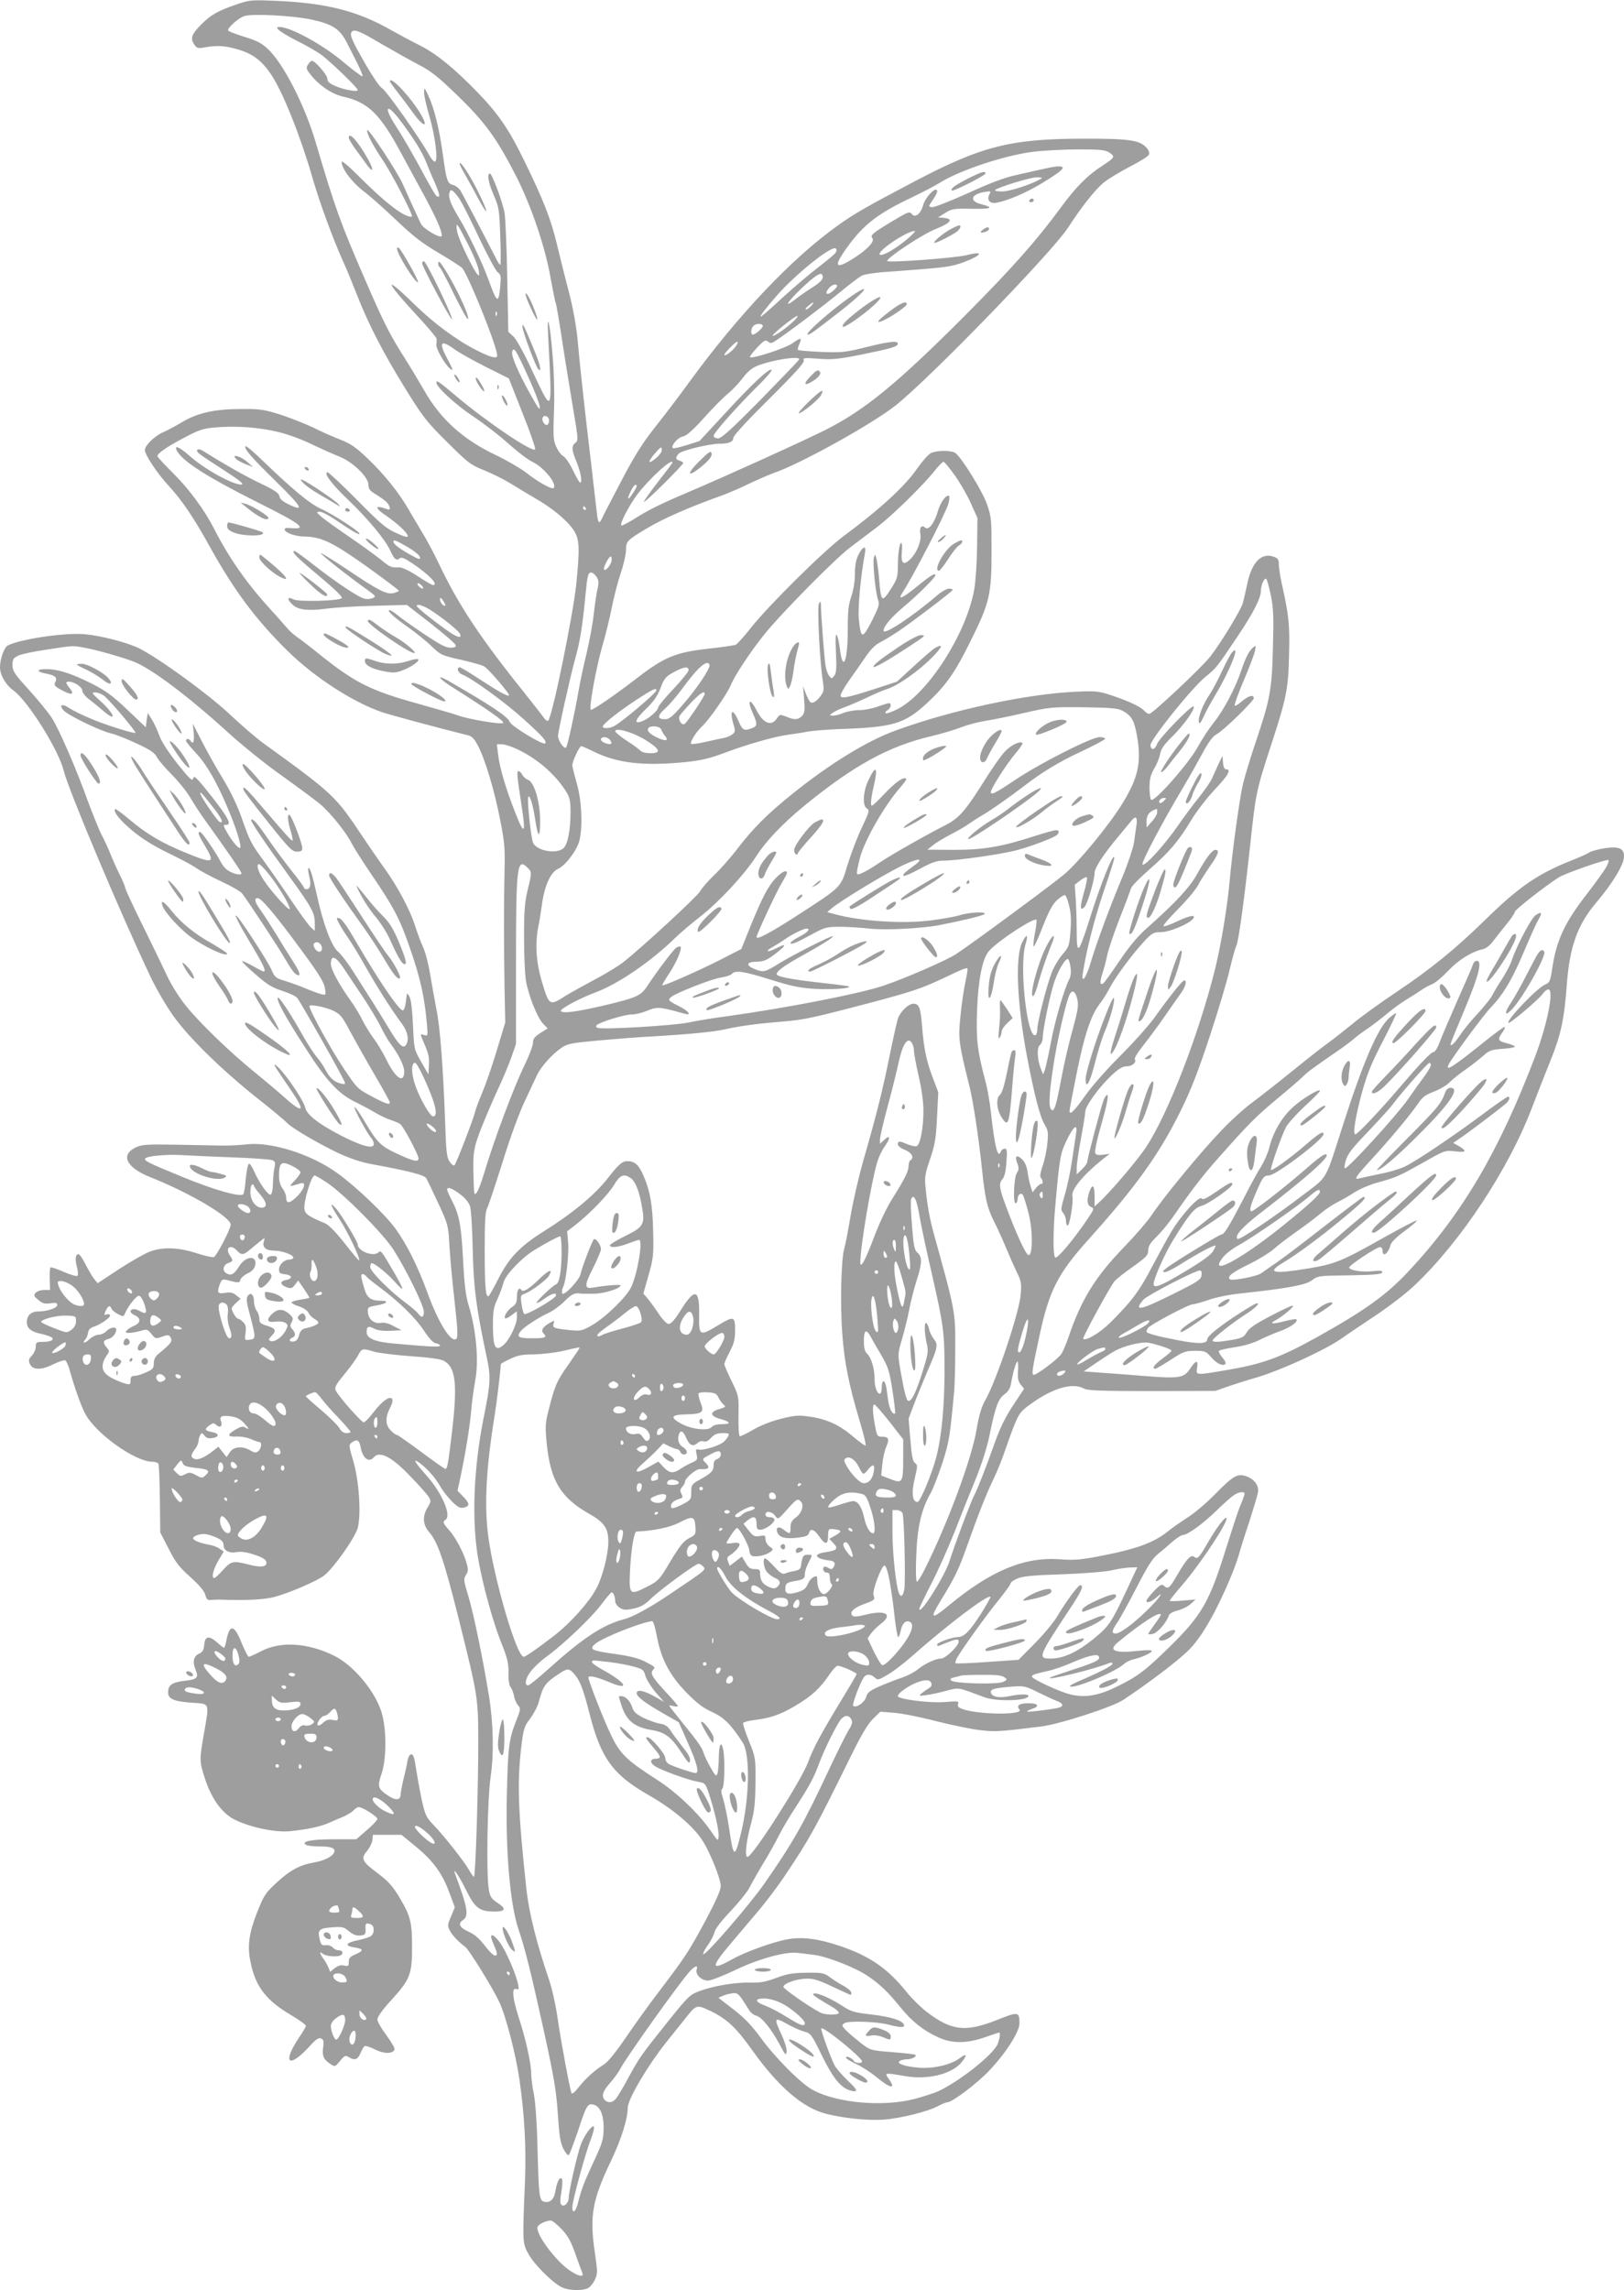 <?xml version="1.0" standalone="no"?>
<!DOCTYPE svg PUBLIC "-//W3C//DTD SVG 20010904//EN"
 "http://www.w3.org/TR/2001/REC-SVG-20010904/DTD/svg10.dtd">
<svg version="1.0" xmlns="http://www.w3.org/2000/svg"
 width="908pt" height="1280pt" viewBox="0 0 908 1280"
 preserveAspectRatio="xMidYMid meet">
<g transform="translate(0,1280) scale(0.1,-0.1)"
fill="#9e9e9e" stroke="none">
<path d="M1322 12775 c-105 -36 -141 -57 -194 -109 -57 -57 -65 -79 -43 -113
15 -23 21 -25 59 -18 70 13 118 10 195 -14 128 -39 193 -124 300 -396 33 -82
80 -220 104 -305 44 -153 116 -349 177 -485 18 -38 51 -120 75 -181 63 -162
147 -325 270 -524 99 -160 119 -186 234 -300 118 -117 131 -128 207 -158 44
-18 109 -50 145 -72 35 -22 97 -59 138 -83 95 -54 178 -122 216 -177 35 -50
38 -97 17 -305 -18 -174 -134 -741 -157 -763 -4 -4 -14 3 -24 16 -9 13 -50 65
-91 117 -263 327 -384 509 -494 740 -29 61 -72 142 -96 180 -23 39 -58 97 -77
130 -53 92 -137 197 -227 282 -67 64 -95 83 -156 107 -41 16 -109 46 -150 67
-42 20 -123 52 -180 71 -97 30 -115 33 -230 32 -146 -1 -240 -23 -330 -78 -30
-18 -75 -42 -100 -53 -46 -20 -100 -73 -100 -98 0 -27 69 -131 133 -200 76
-83 140 -178 227 -335 137 -248 262 -416 442 -592 149 -145 360 -282 523 -338
49 -17 356 -99 475 -128 28 -6 40 -18 61 -57 40 -75 94 -253 125 -415 25 -125
28 -164 25 -280 -4 -174 -4 -426 0 -665 l4 -190 -48 -158 c-26 -87 -63 -192
-81 -235 -18 -42 -36 -90 -40 -107 -9 -40 -105 -288 -115 -298 -5 -4 -16 5
-27 20 -16 24 -20 56 -25 218 -12 319 -28 532 -49 634 -10 53 -26 141 -35 196
-9 55 -26 122 -39 150 -13 27 -33 82 -45 120 -28 88 -96 217 -170 320 -32 44
-91 130 -131 190 -144 216 -160 231 -546 510 -38 27 -124 101 -192 165 -121
113 -388 307 -503 366 -65 32 -209 70 -301 79 -112 11 -366 -27 -435 -63 -20
-11 -43 -76 -43 -121 0 -44 32 -99 75 -130 81 -58 253 -333 281 -448 26 -106
315 -793 485 -1151 32 -68 90 -167 128 -220 87 -122 270 -301 466 -457 83 -65
159 -129 170 -141 27 -29 172 -114 287 -169 59 -27 124 -50 178 -60 217 -40
303 -62 314 -81 6 -11 36 -74 67 -140 55 -120 56 -123 62 -240 4 -66 17 -206
29 -311 17 -150 19 -196 10 -205 -28 -28 -100 86 -162 257 -54 147 -115 270
-179 358 -58 80 -220 235 -326 311 -145 105 -370 176 -505 160 -36 -4 -94 -7
-130 -7 -36 1 -153 3 -260 5 -179 3 -198 1 -235 -17 -83 -42 -46 -113 87 -165
219 -87 448 -222 448 -265 0 -24 -79 -175 -94 -181 -8 -3 -52 7 -98 22 -99 32
-182 35 -254 11 -29 -10 -107 -54 -175 -98 l-123 -81 -19 23 c-11 13 -32 50
-48 81 -16 32 -34 58 -39 58 -18 0 -22 -26 -10 -70 6 -23 8 -46 3 -51 -4 -4
-39 6 -76 22 -38 17 -71 28 -75 25 -3 -4 -5 -33 -4 -66 l2 -60 -34 0 c-19 0
-39 -7 -47 -16 -12 -14 -9 -20 16 -40 24 -20 37 -23 68 -18 29 4 37 3 37 -10
0 -17 -56 -36 -107 -36 -39 0 -63 -23 -63 -60 0 -34 25 -54 80 -65 19 -4 43
-12 54 -17 26 -14 3 -28 -46 -28 -34 0 -38 -3 -38 -27 0 -15 -10 -37 -22 -50
-18 -19 -20 -27 -10 -48 16 -34 66 -33 133 1 28 14 57 23 63 21 7 -3 20 -31
28 -64 22 -79 61 -191 83 -232 57 -111 278 -270 377 -271 15 0 30 -5 34 -11 3
-6 7 -95 8 -198 l2 -186 47 -91 c38 -76 59 -103 122 -159 49 -44 78 -78 83
-99 7 -27 13 -31 38 -28 16 1 40 2 54 1 129 -5 233 0 293 15 83 22 239 89 279
120 55 43 176 215 189 269 19 80 6 264 -26 372 -25 84 -25 90 -9 102 29 22 43
15 50 -24 11 -63 47 -91 74 -58 32 38 101 3 206 -108 45 -46 89 -96 99 -110
16 -26 16 -28 -4 -62 -31 -52 -27 -97 10 -140 47 -54 83 -160 164 -484 106
-425 109 -442 109 -676 1 -253 -15 -765 -24 -765 -3 0 -16 18 -28 39 -27 48
-138 189 -199 252 -40 42 -46 55 -65 140 -11 52 -25 130 -32 174 -8 59 -15 80
-26 80 -10 0 -18 -15 -23 -45 -4 -25 -15 -71 -23 -102 -7 -32 -14 -67 -14 -78
0 -32 -27 -35 -70 -6 -57 38 -61 51 -37 121 30 87 29 264 -3 355 -40 116 -154
251 -258 304 -147 74 -303 85 -412 27 -33 -17 -64 -31 -69 -31 -5 0 -23 36
-41 80 -41 102 -67 105 -85 7 -4 -20 -10 -37 -12 -37 -3 0 -21 14 -40 31 -45
39 -67 35 -71 -14 -3 -29 -9 -41 -28 -49 -32 -15 -39 -46 -20 -91 18 -45 10
-53 -67 -62 -66 -8 -87 -24 -87 -64 0 -37 32 -51 137 -58 98 -7 94 4 63 -174
-25 -144 -25 -153 4 -244 36 -114 94 -196 164 -233 83 -43 228 -75 311 -67 95
9 169 25 216 45 22 10 59 26 82 35 23 10 50 26 59 36 10 11 23 19 30 19 20 0
104 -53 104 -66 0 -7 -26 -35 -59 -63 l-59 -51 -127 0 c-125 0 -184 -12 -154
-31 8 -5 40 -9 71 -9 65 0 88 -7 88 -25 0 -25 -49 -53 -111 -64 -82 -14 -137
-43 -214 -115 -60 -55 -70 -70 -106 -161 -46 -116 -57 -189 -39 -277 27 -140
87 -218 228 -301 45 -27 82 -53 82 -59 0 -7 -16 -34 -35 -62 -100 -147 -62
-182 56 -53 34 38 50 49 63 44 15 -6 18 -15 13 -49 -7 -49 2 -68 39 -93 27
-18 27 -18 55 16 25 30 30 33 48 22 34 -21 51 -15 66 21 8 19 19 37 24 40 5 3
31 -5 58 -19 50 -25 100 -25 109 0 3 7 -18 42 -45 79 -28 37 -51 77 -51 89 0
14 29 55 76 106 107 117 118 147 118 296 0 142 -8 175 -71 281 -39 64 -62 90
-125 137 -85 64 -92 79 -54 124 13 16 26 42 28 58 l3 30 80 0 80 0 84 -69 c95
-79 146 -149 186 -261 l28 -75 -21 -51 c-20 -46 -20 -53 -7 -79 13 -26 49 -64
87 -92 22 -17 151 -226 189 -306 37 -78 92 -290 113 -432 29 -203 39 -383 31
-578 -14 -335 -14 -340 20 -400 33 -61 142 -168 191 -188 38 -16 102 -18 137
-5 13 5 32 26 42 47 17 36 17 43 0 161 -29 198 -13 288 91 505 59 125 93 233
94 298 0 47 110 233 214 364 39 49 89 111 111 139 58 73 60 74 138 37 93 -45
144 -93 238 -226 143 -199 278 -315 407 -348 97 -25 233 -39 322 -33 94 7 248
45 307 77 21 11 43 20 50 20 26 0 165 104 234 177 92 97 169 217 169 264 0 66
-7 67 -126 19 -175 -69 -252 -61 -391 44 -34 26 -85 76 -113 111 -105 132
-209 204 -375 259 -121 41 -211 52 -292 37 -80 -14 -237 -71 -308 -111 -122
-68 -124 -48 -7 90 48 57 120 142 160 189 39 47 101 129 136 181 146 218 172
266 371 670 62 126 98 186 127 214 l40 39 77 -6 c42 -3 148 -24 236 -47 88
-22 198 -45 245 -50 83 -10 103 -9 338 20 103 12 400 108 462 149 142 94 299
213 364 276 47 46 97 120 149 220 52 100 112 240 132 310 9 33 36 119 60 190
23 72 45 144 48 162 8 40 -20 77 -68 93 -46 15 -71 1 -170 -100 -44 -45 -111
-103 -150 -128 -38 -25 -88 -59 -110 -77 -84 -69 -183 -104 -404 -146 -91 -17
-133 -20 -205 -14 -199 14 -384 -62 -622 -259 -99 -82 -108 -75 -42 32 75 122
97 167 142 293 70 197 110 298 154 389 22 47 50 117 62 155 13 39 36 102 52
142 27 65 36 77 94 118 122 88 233 119 295 84 19 -11 95 -14 379 -14 l355 1
80 28 c44 15 103 33 130 41 138 37 407 160 500 227 22 16 103 70 179 121 77
51 177 127 223 171 260 245 531 655 662 1004 27 70 71 183 99 252 59 145 78
233 92 423 15 212 59 337 163 460 94 111 157 215 157 260 0 45 -27 57 -103 47
-37 -6 -78 -16 -90 -24 -12 -8 -57 -28 -100 -45 -191 -76 -293 -146 -487 -336
-165 -161 -302 -272 -490 -398 -91 -61 -201 -140 -245 -177 -44 -36 -105 -84
-135 -106 -30 -21 -122 -93 -203 -159 -81 -66 -184 -146 -228 -179 -44 -32
-125 -106 -180 -165 -113 -119 -313 -362 -379 -461 -24 -36 -95 -118 -157
-182 -159 -164 -239 -294 -309 -502 -13 -38 -31 -80 -39 -92 -19 -30 -146
-125 -157 -118 -10 6 -7 29 34 219 54 251 102 346 272 535 265 295 395 475
515 717 60 121 98 219 164 418 47 143 98 312 112 375 15 63 32 123 37 133 13
25 42 236 78 564 31 290 34 305 115 553 88 269 98 318 102 505 5 172 0 224
-42 410 -8 38 -15 84 -15 102 0 26 -5 33 -30 42 -67 23 -120 -31 -145 -146 -9
-43 -21 -94 -26 -113 -9 -36 -120 -219 -181 -298 -44 -58 -325 -322 -342 -322
-8 0 -19 7 -27 16 -18 22 -82 53 -177 85 -78 26 -90 28 -205 23 -274 -12 -691
-101 -1007 -216 -161 -58 -370 -186 -582 -357 -139 -112 -216 -188 -310 -311
-36 -47 -93 -111 -127 -143 -34 -33 -68 -72 -76 -88 -14 -27 -329 -318 -433
-399 -26 -20 -96 -63 -157 -95 -60 -32 -132 -72 -160 -89 -94 -60 -94 -60
-136 80 -31 104 -38 207 -20 301 6 26 15 84 21 127 14 105 49 182 90 200 41
17 107 105 120 159 19 82 12 226 -15 318 -13 46 -25 93 -25 103 0 21 40 106
50 106 4 0 33 -13 66 -29 134 -67 282 -84 520 -60 85 9 132 20 212 50 126 48
288 94 362 103 30 4 78 11 106 17 27 5 106 11 175 14 304 10 367 29 494 147
106 99 155 169 245 352 103 208 114 253 114 496 0 172 -1 190 -25 260 -24 71
-139 258 -177 288 -20 15 -103 16 -136 0 -14 -6 -48 -44 -76 -84 -70 -102
-209 -229 -410 -378 -112 -82 -426 -393 -524 -518 -38 -48 -75 -89 -83 -92 -8
-3 -74 -13 -147 -21 -190 -21 -249 -45 -411 -170 -125 -96 -245 -178 -252
-172 -11 11 30 234 63 350 20 67 44 167 55 223 11 56 33 141 49 189 17 49 30
107 30 130 0 49 5 55 112 119 94 57 240 121 428 188 30 11 96 39 145 63 50 24
113 51 140 61 144 48 548 272 680 376 191 150 876 857 967 996 73 114 154 216
200 252 25 21 91 60 146 89 55 28 103 58 106 67 4 11 -2 26 -14 39 -39 42 -97
50 -345 50 -411 0 -573 -40 -948 -237 -264 -139 -339 -181 -431 -247 -257
-183 -557 -499 -831 -875 -55 -76 -141 -189 -192 -253 -70 -89 -114 -157 -189
-301 -54 -103 -103 -197 -108 -209 -17 -36 -23 -28 -30 40 -4 34 -18 154 -31
267 -35 294 -64 556 -76 695 -7 72 -25 172 -45 250 -19 72 -50 195 -69 275
-35 148 -78 256 -191 486 -79 162 -142 253 -257 371 -128 132 -229 214 -321
260 -39 19 -109 57 -156 83 -194 111 -371 155 -665 166 -121 5 -135 3 -203
-21z m417 -84 c119 -25 162 -53 200 -129 16 -31 43 -85 61 -120 17 -35 30 -66
27 -69 -3 -2 -51 33 -107 80 -102 87 -266 180 -339 194 -62 11 -30 -19 77 -74
57 -28 122 -66 145 -84 58 -46 197 -180 197 -192 0 -13 -77 1 -127 23 -32 14
-43 25 -43 41 0 20 -68 99 -86 99 -5 0 -15 -10 -22 -21 -12 -19 -10 -25 16
-58 48 -60 118 -107 180 -121 140 -31 208 -97 327 -320 29 -52 84 -156 125
-230 71 -132 100 -198 100 -227 0 -22 -102 36 -117 67 -22 46 -81 175 -101
221 -26 62 -194 317 -199 302 -5 -15 30 -83 87 -168 53 -78 174 -314 163 -316
-41 -6 -148 76 -305 234 -52 52 -88 81 -88 72 0 -39 64 -122 135 -173 27 -21
104 -89 170 -152 95 -90 146 -130 237 -183 64 -38 123 -76 132 -85 35 -40 196
-440 196 -489 0 -20 -36 -11 -113 28 -112 56 -243 153 -353 261 -174 170 -163
129 19 -67 59 -63 107 -121 108 -128 1 -6 0 -22 -1 -35 -2 -23 48 -109 76
-132 21 -18 18 -6 -16 57 -49 91 -36 107 41 51 24 -18 103 -62 174 -98 l130
-65 77 -195 c43 -107 74 -198 70 -202 -17 -17 -268 152 -440 297 -102 86 -112
92 -112 76 0 -24 107 -123 205 -188 60 -40 151 -110 200 -155 50 -44 109 -89
131 -99 63 -29 142 -125 119 -147 -9 -9 -87 34 -153 86 -31 24 -106 68 -167
97 -187 89 -312 201 -407 369 -29 50 -75 127 -103 171 -85 133 -119 200 -225
445 -137 315 -167 399 -275 765 -61 207 -182 443 -268 522 -34 32 -64 47 -130
67 -47 15 -88 30 -91 35 -8 12 57 71 90 81 44 15 268 3 373 -19z m386 -132
c66 -38 159 -91 209 -117 76 -39 110 -66 224 -176 156 -151 220 -240 329 -453
86 -171 163 -398 193 -575 12 -67 24 -126 27 -131 3 -6 18 -91 33 -191 15
-100 43 -270 61 -379 32 -188 33 -199 17 -211 -24 -18 -23 -40 7 -111 24 -59
33 -121 16 -111 -4 3 -22 35 -39 70 -17 36 -41 70 -52 76 -12 6 -30 30 -40 53
-16 35 -18 59 -13 189 4 86 1 218 -7 316 -14 183 -34 270 -25 112 23 -450 28
-441 -95 -180 -42 91 -84 165 -100 180 l-28 25 -6 305 c-3 168 -10 330 -15
360 -12 65 -70 220 -82 220 -18 0 -8 -54 22 -122 29 -67 31 -80 36 -229 4 -88
3 -159 0 -159 -4 0 -15 17 -25 38 -67 131 -184 355 -198 377 -9 14 -27 28 -41
31 -32 8 -37 25 -57 171 -20 144 -48 258 -81 328 -22 47 -23 48 -24 20 -1 -17
13 -77 30 -135 32 -111 49 -243 32 -253 -6 -4 -22 15 -36 41 -50 90 -238 357
-261 369 -13 7 -53 66 -93 135 -74 129 -88 161 -78 178 13 20 44 8 160 -61z
m108 -426 c76 -100 126 -180 148 -235 11 -29 34 -84 51 -121 28 -66 31 -86 9
-73 -5 3 -29 43 -54 89 -77 143 -133 240 -176 306 -67 104 -51 128 22 34z
m3970 -186 c33 -22 30 -28 -36 -71 -86 -55 -152 -121 -238 -239 -134 -182
-270 -336 -534 -601 -378 -379 -562 -530 -782 -640 -126 -63 -549 -255 -763
-346 -160 -68 -223 -99 -308 -153 -35 -21 -65 -37 -68 -34 -10 10 42 110 89
173 69 91 197 207 197 179 0 -3 -36 -51 -80 -107 -44 -57 -80 -107 -80 -113 0
-5 50 40 110 100 61 60 110 113 110 117 0 4 -9 10 -20 13 -23 7 -25 15 -7 38
13 18 171 57 231 57 52 0 76 11 76 32 0 13 74 93 200 218 147 146 198 203 194
215 -6 15 2 16 82 10 77 -6 110 -3 249 25 162 33 195 43 195 60 0 17 -52 11
-180 -21 -116 -29 -134 -30 -249 -26 -68 3 -126 8 -129 11 -3 3 0 18 7 32 17
38 8 39 -37 6 -39 -28 -228 -90 -239 -78 -3 2 15 26 40 53 39 41 47 45 61 34
13 -11 20 -11 43 5 63 40 274 200 361 272 51 42 105 83 120 91 15 8 79 18 147
22 320 23 350 27 419 52 108 40 122 67 21 41 -61 -16 -445 -44 -445 -33 0 19
201 152 274 180 83 33 99 56 44 61 l-33 3 40 25 c37 23 48 25 148 23 112 -2
129 6 52 26 -68 17 -56 56 20 68 35 6 37 5 27 -13 -17 -31 2 -55 41 -47 62 12
161 54 246 105 124 75 148 98 99 98 -22 0 -50 -6 -243 -50 -60 -13 -149 -47
-266 -101 -98 -44 -187 -79 -198 -77 -21 3 -21 3 4 40 14 20 25 42 25 47 0 38
-67 -29 -80 -80 -13 -46 -45 -69 -63 -44 -11 14 -22 10 -97 -35 -122 -73 -137
-85 -122 -102 15 -19 -38 -72 -122 -122 -78 -47 -91 -35 -44 36 100 150 183
219 383 313 61 29 131 66 157 82 112 71 368 156 528 175 58 7 170 13 250 13
123 0 150 -3 173 -18z m-384 -147 c-53 -31 -173 -70 -215 -70 -26 0 -44 3 -40
8 16 15 193 70 231 71 30 0 36 -2 24 -9z m-3245 -120 c12 -19 60 -114 105
-210 46 -96 92 -182 103 -191 19 -14 20 -24 15 -78 -9 -102 -18 -97 -66 36
-37 101 -116 266 -170 354 -43 72 -57 110 -47 135 5 14 9 14 22 3 9 -8 27 -30
38 -49z m40 -240 c49 -97 69 -152 64 -177 -5 -27 -116 196 -123 248 -8 55 0
45 59 -71z m2466 30 c-68 -59 -149 -105 -161 -93 -18 18 153 133 196 132 6 0
-10 -17 -35 -39z m-411 -86 c-7 -9 -50 -44 -94 -78 -44 -33 -133 -109 -198
-168 -64 -60 -120 -108 -123 -108 -9 0 29 49 91 120 110 124 308 281 328 261
7 -7 5 -16 -4 -27z m-69 -134 c0 -13 -19 -32 -57 -56 -32 -20 -75 -50 -96 -67
-86 -67 -25 11 78 101 54 46 75 53 75 22z m80 -49 c0 -5 -12 -19 -27 -31 -32
-25 -45 -10 -17 21 18 20 44 26 44 10z m-145 -111 c-10 -11 -23 -20 -29 -20
-6 1 0 10 13 20 30 26 39 26 16 0z m-1758 -52 c-3 -8 -6 -5 -6 6 -1 11 2 17 5
13 3 -3 4 -12 1 -19z m1645 -47 c-43 -38 -102 -76 -102 -67 0 11 133 117 139
110 3 -3 -13 -23 -37 -43z m-157 -10 c5 -10 -40 -51 -56 -51 -13 0 -11 34 3
48 14 14 44 16 53 3z m-150 -115 c-17 -26 -65 -62 -65 -49 0 10 62 73 72 73 5
0 1 -11 -7 -24z m-1165 -165 c34 -73 64 -150 67 -170 4 -30 -5 -19 -51 64 -73
131 -110 220 -102 241 10 26 19 12 86 -135z m1518 90 c-1 -5 -99 -106 -215
-225 -165 -167 -219 -216 -238 -216 -15 0 -25 6 -25 14 0 17 134 167 248 280
45 44 79 83 76 88 -9 15 -102 -71 -255 -237 l-148 -160 -72 -23 c-39 -12 -74
-20 -77 -17 -13 13 28 60 55 65 21 4 54 33 116 101 47 53 109 116 136 138 28
23 66 64 86 91 24 32 49 53 78 65 84 34 243 58 235 36z m-1398 -341 c0 -11 -4
-21 -9 -24 -13 -8 -34 21 -27 39 7 20 36 8 36 -15z m-1512 -65 c54 -13 137
-44 187 -69 50 -24 117 -54 150 -67 76 -29 165 -115 165 -159 0 -22 8 -33 38
-51 20 -12 47 -31 60 -42 23 -22 30 -52 10 -44 -73 27 -78 11 -11 -34 66 -45
123 -99 123 -115 0 -9 -19 -4 -65 17 -56 25 -88 52 -218 184 -84 85 -159 155
-165 155 -27 0 23 -67 116 -155 110 -105 207 -223 234 -282 22 -49 34 -59 52
-44 10 9 27 2 72 -28 95 -64 149 -121 114 -121 -5 0 -44 23 -87 51 -47 31 -87
49 -103 48 -43 -2 -48 0 -102 44 -29 23 -107 80 -173 125 -66 45 -136 95 -155
111 -32 27 -33 30 -13 31 12 0 50 -19 85 -43 96 -65 138 -90 138 -80 0 13
-150 110 -215 139 -60 26 -158 107 -323 266 -51 50 -96 88 -99 84 -12 -11 34
-64 164 -191 154 -151 171 -180 73 -132 -30 15 -46 29 -48 44 -3 17 -26 33
-105 71 -85 40 -196 103 -322 182 -31 19 -47 3 -18 -18 12 -10 74 -51 138 -92
85 -55 111 -76 96 -78 -41 -6 -207 85 -290 159 -57 51 -90 65 -72 30 32 -60
169 -147 456 -291 237 -118 277 -149 186 -142 -33 3 -42 1 -39 -10 6 -18 64
-37 115 -37 90 -2 155 -33 343 -167 99 -71 180 -132 180 -136 0 -3 -14 -9 -30
-13 -39 -9 -85 15 -265 136 -75 50 -138 89 -141 87 -4 -5 165 -138 266 -209
42 -31 43 -33 23 -42 -12 -5 -33 -7 -46 -3 -33 8 -153 88 -277 184 -57 45
-108 82 -112 82 -24 0 6 -31 132 -136 92 -77 137 -121 131 -127 -16 -16 -243
-22 -270 -7 -33 17 -39 3 -9 -26 32 -33 87 -40 192 -26 44 6 164 14 266 16
l185 5 135 -105 c74 -58 136 -112 138 -120 3 -10 -6 -14 -30 -14 -26 0 -62 19
-151 79 -64 43 -130 90 -147 105 -18 14 -36 26 -42 26 -19 0 25 -41 107 -98
44 -31 103 -79 130 -106 48 -46 55 -50 160 -73 61 -14 119 -30 131 -37 23 -12
147 -156 140 -163 -7 -7 -63 24 -168 93 -53 35 -101 64 -107 64 -21 0 -11 -31
13 -40 54 -20 242 -157 342 -248 109 -98 133 -126 122 -137 -11 -12 -189 96
-198 120 -11 30 -100 89 -342 229 -73 41 -57 14 20 -34 207 -131 294 -192 285
-201 -10 -10 -199 22 -251 42 -15 6 -115 35 -222 65 -275 76 -360 120 -570
290 -41 33 -91 71 -110 84 -19 14 -44 36 -55 50 -11 13 -51 59 -89 100 -135
148 -233 287 -317 451 -52 103 -138 221 -225 308 -52 52 -94 97 -94 101 0 16
52 52 145 101 88 47 110 54 180 60 116 10 243 1 353 -26z m2142 -102 c0 -10
-16 -31 -35 -46 -43 -35 -45 -20 -4 28 35 40 39 42 39 18z m1639 -141 c30 -42
71 -113 90 -157 l36 -80 -2 -160 c-1 -88 -8 -196 -16 -240 -45 -250 -260 -583
-430 -669 -32 -16 -61 -26 -65 -22 -4 4 1 12 11 17 18 11 24 39 7 39 -5 0 -33
-9 -62 -19 -29 -11 -75 -20 -103 -20 -27 0 -67 -7 -87 -15 -21 -9 -48 -16 -60
-16 -22 1 -22 1 -4 15 11 8 40 22 65 31 25 9 82 33 126 54 44 21 97 44 118 50
57 18 174 100 247 174 60 61 67 81 19 55 -11 -6 -64 -51 -117 -100 l-97 -89
-122 -40 c-158 -51 -193 -57 -193 -37 0 9 20 44 44 79 25 35 66 93 91 130 32
48 58 74 88 89 23 12 69 40 102 62 73 49 294 217 301 229 3 4 -6 8 -19 8 -13
0 -42 -16 -65 -36 -143 -122 -302 -227 -302 -199 0 24 43 75 112 133 78 65
178 164 178 177 0 15 -27 -1 -99 -60 -86 -70 -115 -83 -85 -37 58 88 238 436
256 495 6 20 8 40 5 44 -14 13 -48 -32 -63 -83 -19 -67 -51 -109 -70 -94 -22
19 -35 2 -28 -35 7 -40 -21 -108 -60 -144 -35 -33 -49 -19 -44 41 3 27 2 51
-2 53 -10 6 -20 -58 -20 -133 0 -54 -5 -70 -34 -116 -56 -88 -60 -86 -71 52
-4 46 -11 96 -15 110 -7 26 -7 27 -14 5 -8 -26 9 -199 24 -238 8 -22 3 -38
-30 -105 -58 -114 -66 -115 -78 -2 -7 60 11 249 34 370 9 45 -11 41 -36 -8
-14 -28 -20 -59 -20 -107 0 -43 -8 -90 -20 -126 -16 -45 -20 -82 -20 -186 0
-181 -28 -245 -45 -101 -4 31 -11 63 -17 71 -6 9 -8 -21 -4 -97 4 -89 2 -115
-9 -130 -15 -19 -15 -19 -30 0 -8 10 -17 37 -20 60 -7 50 -25 287 -25 330 -1
26 -2 28 -11 13 -11 -19 4 -319 21 -430 8 -53 7 -62 -12 -87 -23 -32 -47 -45
-59 -33 -5 5 -15 26 -24 48 l-15 40 6 -73 c5 -61 3 -76 -11 -93 -22 -23 -44
-24 -90 -4 -34 13 -36 13 -51 -10 -31 -47 -76 -29 -114 45 -38 74 -55 58 -20
-19 26 -57 25 -70 -6 -81 -43 -17 -53 -12 -75 40 -33 77 -52 62 -27 -22 10
-34 9 -40 -8 -53 -10 -8 -32 -17 -49 -20 -16 -3 -63 -13 -102 -22 -40 -9 -76
-14 -79 -10 -8 8 28 66 61 97 41 38 143 185 162 233 20 50 110 186 183 277 96
120 400 428 483 490 45 34 115 87 156 118 82 63 254 231 316 310 22 28 45 51
50 51 6 0 34 -35 64 -77z m-1779 -58 c0 -11 -42 -75 -47 -71 -6 7 29 77 39 77
4 0 8 -3 8 -6z m-285 -124 c3 -5 1 -10 -4 -10 -6 0 -11 5 -11 10 0 6 2 10 4
10 3 0 8 -4 11 -10z m-995 -218 c36 -21 67 -46 68 -56 3 -16 -5 -14 -55 14
-64 36 -93 59 -93 72 0 14 12 9 80 -30z m1140 -71 c0 -24 -35 -68 -43 -54 -6
9 27 73 38 73 3 0 5 -9 5 -19z m-85 -95 c13 -19 14 -32 6 -67 -6 -24 -15 -87
-21 -139 -5 -52 -24 -151 -40 -220 -17 -69 -37 -163 -45 -210 -21 -123 -62
-310 -70 -318 -11 -11 -45 38 -45 65 0 25 70 338 95 428 28 97 42 186 60 375
9 93 14 110 30 110 8 0 22 -11 30 -24z m3771 -106 c14 -71 16 -120 11 -295 -6
-235 -16 -287 -102 -540 -24 -71 -53 -168 -65 -215 -19 -79 -61 -384 -75 -545
-13 -146 -48 -355 -81 -490 -92 -368 -261 -805 -385 -995 -49 -75 -207 -260
-268 -314 l-21 -19 0 56 c0 63 -12 74 -29 26 -16 -47 -13 -75 9 -85 19 -9 18
-11 -18 -65 -80 -119 -175 -231 -183 -217 -12 18 -11 149 1 287 25 276 28 292
64 368 37 77 62 97 53 41 -3 -18 -13 -85 -22 -148 -9 -63 -28 -153 -42 -199
-22 -76 -23 -85 -9 -100 9 -10 16 -30 16 -44 0 -15 4 -27 9 -27 12 0 34 135
27 164 -9 37 65 125 179 214 l30 23 -38 -5 c-28 -4 -40 -1 -44 10 -3 9 9 68
27 132 39 135 50 192 40 192 -4 0 -13 -12 -19 -27 -15 -39 -91 -324 -91 -343
0 -9 -13 -29 -30 -45 l-30 -29 0 38 c0 21 11 95 24 164 13 70 24 137 24 150 1
31 77 135 145 200 41 38 63 52 85 52 32 0 58 22 47 40 -4 6 18 41 48 78 29 37
83 109 118 160 35 51 76 109 91 130 27 37 36 72 19 72 -10 0 -78 -84 -168
-210 -34 -47 -119 -141 -188 -210 -72 -71 -157 -167 -196 -222 -66 -92 -89
-115 -89 -85 0 6 18 101 40 209 42 211 80 324 127 385 17 21 42 61 56 88 30
60 126 190 194 263 45 48 53 52 94 52 47 0 153 44 178 73 22 27 -14 22 -88
-13 -35 -17 -69 -29 -75 -27 -6 3 29 44 77 92 48 48 99 108 113 133 13 26 45
75 69 110 47 66 55 92 31 92 -19 0 -52 -44 -102 -134 -39 -72 -121 -161 -271
-294 -61 -53 -105 -106 -164 -193 -44 -65 -85 -122 -90 -125 -19 -12 -21 5 -6
53 9 26 21 72 27 102 6 30 37 123 69 205 33 83 62 161 65 172 4 12 50 59 103
105 112 98 163 158 234 276 28 47 87 123 130 169 76 80 95 114 65 114 -10 0
-16 13 -18 38 l-3 37 -22 -45 c-11 -25 -28 -61 -36 -80 -8 -19 -41 -66 -72
-105 -31 -38 -84 -109 -117 -157 -73 -106 -187 -233 -200 -220 -9 9 106 228
226 429 35 59 85 148 111 196 33 61 56 92 77 103 37 19 208 185 208 202 0 22
-31 13 -68 -19 -20 -18 -38 -27 -39 -22 -2 5 21 70 52 142 31 73 59 147 62
164 6 29 5 31 -11 18 -23 -19 -43 -60 -68 -134 -30 -91 -101 -225 -152 -286
-24 -30 -64 -90 -88 -134 -49 -91 -245 -314 -262 -297 -5 5 -9 36 -9 68 0 46
6 70 25 104 15 24 30 61 34 82 5 30 22 54 69 100 64 63 128 153 119 167 -8 14
-193 -176 -205 -210 -12 -33 -32 -37 -37 -8 -5 27 230 321 308 384 61 50 62
51 180 227 89 132 130 214 130 255 0 32 20 75 30 65 5 -5 16 -47 26 -94z
m-4746 55 c7 -8 8 -15 2 -15 -5 0 -15 7 -22 15 -7 8 -8 15 -2 15 5 0 15 -7 22
-15z m130 -108 c0 -5 -7 -4 -15 3 -8 7 -15 20 -15 29 1 13 3 13 15 -3 8 -11
15 -24 15 -29z m-107 -13 c50 -25 175 -122 187 -144 16 -29 -8 -26 -58 8 -65
44 -182 136 -182 145 0 11 18 8 53 -9z m-1907 -225 c61 -11 200 -50 269 -76
97 -36 308 -194 540 -406 72 -65 202 -170 290 -232 88 -63 183 -133 212 -157
58 -48 149 -160 181 -225 12 -23 59 -97 105 -165 130 -190 164 -256 222 -426
55 -159 78 -263 91 -406 7 -77 7 -78 -15 -71 -22 7 -22 6 -6 -32 32 -73 36
-91 33 -139 l-3 -49 -40 70 c-40 70 -40 70 -46 205 -4 88 -11 145 -20 160 -14
24 -14 24 -19 -24 -3 -27 -10 -51 -17 -53 -16 -6 -112 131 -227 324 -15 26
-47 79 -70 118 -23 38 -49 71 -59 73 -17 4 -18 2 -2 -28 9 -18 31 -53 49 -79
18 -25 64 -100 101 -166 66 -116 142 -236 205 -321 30 -41 38 -86 20 -114 -15
-24 -40 -1 -92 86 -26 43 -69 113 -95 154 -26 41 -74 115 -105 165 -31 49 -71
102 -88 116 -37 31 -83 154 -119 319 -25 113 -39 156 -47 147 -3 -3 0 -23 5
-45 12 -44 6 -72 -15 -72 -8 0 -14 3 -14 8 0 4 -32 48 -71 97 -39 49 -98 129
-131 177 -60 88 -84 115 -94 106 -6 -6 73 -123 222 -328 119 -165 134 -193
134 -251 l0 -42 -21 19 c-12 10 -62 79 -112 153 -49 74 -117 171 -149 215 -73
99 -81 113 -128 248 -24 68 -62 146 -101 211 -35 56 -87 149 -117 207 l-54
105 5 -52 c4 -49 -3 -67 -18 -43 -8 13 -25 13 -25 0 0 -6 27 -39 60 -74 63
-68 127 -185 193 -351 38 -95 60 -175 48 -175 -11 0 -45 41 -69 83 -26 45 -26
47 -7 47 32 0 11 40 -82 159 -83 105 -99 120 -103 101 -4 -19 -17 -7 -87 80
-51 65 -89 123 -102 158 -11 32 -31 73 -43 92 l-22 35 -6 -40 -5 -40 -102 97
c-84 80 -120 106 -200 147 -116 58 -189 81 -255 81 -56 0 -56 -14 -1 -25 50
-9 65 -22 53 -45 -11 -20 -4 -28 48 -54 45 -23 58 -16 33 16 -25 31 -26 38 -6
38 30 0 75 -30 75 -50 0 -10 16 -32 36 -47 20 -15 57 -45 81 -66 81 -69 65
-18 -18 57 -46 42 -49 46 -26 46 13 0 36 -9 50 -20 31 -24 180 -200 174 -206
-5 -6 -150 39 -227 70 -74 31 -113 49 -152 74 -34 21 -48 9 -22 -19 24 -27
206 -115 264 -128 25 -5 89 -31 143 -56 78 -36 102 -53 115 -78 9 -17 47 -61
83 -97 36 -36 83 -94 104 -130 21 -36 58 -92 82 -125 121 -168 203 -287 203
-296 0 -14 -46 -4 -77 17 -13 8 -30 29 -39 47 -28 54 -105 167 -115 167 -16 0
-10 -16 26 -76 60 -100 49 -104 -107 -40 -131 53 -221 106 -316 187 -40 34
-75 59 -78 57 -13 -14 28 -65 100 -124 52 -43 119 -84 195 -121 63 -30 135
-68 159 -85 24 -17 87 -50 140 -75 54 -25 105 -54 115 -66 27 -33 207 -306
248 -378 20 -35 43 -68 52 -73 33 -21 28 5 -15 71 -24 37 -67 106 -95 153 -29
47 -67 107 -87 134 -33 47 -37 66 -14 66 17 0 82 -75 187 -215 151 -202 181
-249 188 -290 6 -38 6 -38 -23 -31 -16 4 -56 19 -89 33 -33 14 -84 32 -113 41
-50 15 -56 19 -76 66 -19 42 -156 255 -188 291 -27 31 2 -29 72 -146 74 -123
90 -159 74 -159 -4 0 -31 14 -61 31 -30 17 -56 29 -59 26 -3 -2 31 -35 75 -73
63 -56 93 -74 149 -92 38 -12 76 -30 84 -40 16 -18 252 -435 264 -467 6 -16 4
-17 -22 -11 -37 10 -61 32 -85 78 -11 21 -32 52 -48 70 -15 18 -50 71 -76 117
-73 130 -138 227 -142 214 -6 -18 41 -105 154 -279 119 -187 186 -258 281
-304 37 -18 87 -45 112 -60 25 -15 63 -33 85 -40 22 -7 46 -17 53 -23 19 -15
102 -171 102 -192 0 -22 -29 -16 -125 29 -87 41 -107 61 -175 176 -30 51 -56
87 -58 82 -3 -11 70 -146 94 -173 8 -8 14 -24 14 -34 0 -29 -67 -12 -185 49
-124 64 -190 116 -198 154 -10 47 -136 227 -170 241 -9 3 3 -15 91 -144 83
-122 68 -133 -44 -33 -33 30 -105 90 -160 135 -136 110 -304 272 -382 368 -39
48 -83 118 -110 175 -24 52 -87 181 -138 285 -52 105 -94 196 -94 203 0 7 -14
39 -30 72 -17 33 -39 84 -51 113 -11 28 -33 78 -50 109 -16 31 -49 114 -75
183 -69 193 -166 414 -206 475 -20 30 -77 100 -127 155 -80 88 -91 104 -91
138 0 32 4 39 33 53 17 8 88 23 157 33 157 24 145 23 216 10z m3491 -95 c6
-18 -71 -133 -146 -219 -60 -69 -79 -85 -102 -85 -45 0 -45 19 -1 59 23 20 64
68 92 106 91 125 146 173 157 139z m-117 -29 c0 -9 -38 -56 -85 -106 -47 -49
-85 -96 -85 -103 0 -17 -54 -64 -89 -77 -49 -19 -42 8 18 66 46 44 66 73 84
119 20 54 29 64 72 88 56 31 85 35 85 13z m-180 -114 c0 -13 -187 -172 -234
-198 -25 -15 -66 -17 -66 -4 0 14 86 82 189 150 92 60 111 69 111 52z m270
-20 c0 -12 -98 -159 -112 -167 -17 -11 -39 25 -28 45 5 9 34 42 64 74 52 54
76 69 76 48z m2335 -93 c52 -28 66 -53 82 -140 26 -149 8 -234 -84 -383 -73
-118 -243 -325 -323 -392 -70 -59 -515 -387 -605 -446 -54 -35 -288 -137 -405
-176 -132 -45 -543 -125 -875 -171 -77 -10 -174 -26 -215 -35 -79 -17 -480
-41 -508 -30 -10 3 -12 9 -6 15 18 18 157 60 196 60 22 0 62 10 90 22 52 22
68 21 206 -18 43 -12 22 16 -33 43 -58 29 -63 34 -42 51 28 23 230 102 276
108 28 4 56 13 62 20 19 23 67 16 219 -32 118 -37 164 -46 247 -51 93 -5 201
2 190 13 -2 3 -65 11 -138 19 -158 17 -250 33 -264 46 -13 13 30 47 135 105
114 63 182 106 176 111 -6 6 -219 -102 -302 -153 -79 -49 -86 -50 -138 -29
-49 21 -41 40 16 40 38 1 56 8 103 44 64 49 67 63 5 31 -49 -25 -68 -19 -20 7
18 10 46 28 64 40 38 28 107 62 124 63 27 0 9 -21 -38 -45 -27 -14 -50 -30
-50 -35 0 -13 34 1 123 50 69 37 79 40 153 40 43 0 117 -5 164 -10 85 -10 289
0 390 19 124 24 246 53 254 62 16 15 -86 11 -140 -7 -27 -8 -101 -21 -164 -29
-156 -19 -386 -4 -531 35 l-44 12 27 23 c45 38 279 181 382 232 93 46 139 52
82 9 -60 -44 -71 -54 -64 -61 4 -4 45 14 91 39 71 38 94 46 139 46 77 1 321
36 406 59 79 21 199 67 220 83 17 15 15 28 -4 28 -10 0 -60 -14 -113 -31 -191
-62 -292 -79 -456 -79 l-150 1 30 24 c17 14 62 41 100 61 39 20 84 46 100 58
17 12 52 35 80 51 43 25 156 104 235 165 93 72 193 133 310 187 74 35 137 68
138 73 2 6 -12 10 -31 10 -44 0 -334 -147 -471 -239 -112 -75 -136 -87 -136
-68 0 20 87 156 137 215 25 29 43 56 40 59 -14 13 -64 -11 -98 -47 -20 -20
-66 -86 -104 -146 -116 -185 -152 -227 -229 -266 -96 -48 -306 -167 -366 -208
-71 -48 -120 -73 -128 -65 -4 3 4 44 16 90 27 102 139 296 229 398 19 22 32
41 30 44 -14 14 -59 -17 -124 -86 -71 -73 -73 -75 -73 -46 0 17 7 57 15 90 26
110 12 124 -31 31 -29 -62 -33 -140 -7 -155 16 -8 13 -19 -29 -108 -26 -54
-61 -147 -79 -206 -39 -130 -32 -122 -279 -282 -155 -100 -230 -140 -230 -122
0 14 113 257 140 300 16 27 30 53 30 58 0 20 -28 7 -62 -28 -43 -45 -75 -106
-143 -272 l-50 -125 -115 -59 c-124 -63 -321 -150 -327 -144 -2 2 15 31 37 64
41 61 75 141 65 152 -3 3 -14 0 -23 -5 -17 -11 -107 -130 -163 -215 -36 -55
-59 -65 -239 -108 -154 -36 -235 -47 -244 -32 -7 11 101 70 200 107 124 47
305 171 439 302 28 27 92 82 144 122 104 82 242 231 307 331 56 88 148 184
269 284 278 227 471 333 710 390 55 13 131 35 168 50 37 14 98 30 135 36 37 5
135 25 217 44 145 33 156 34 335 32 149 -2 191 -6 215 -19z m-2578 -105 c3
-10 13 -26 21 -36 23 -27 6 -32 -38 -12 -46 21 -65 39 -55 55 11 17 65 12 72
-7z m-93 -56 c87 -53 97 -77 33 -77 -26 0 -49 6 -56 14 -7 8 -41 33 -77 56
-35 23 -64 47 -64 53 0 22 94 -4 164 -46z m-194 -2 c7 -9 10 -18 8 -21 -10
-10 -58 8 -58 22 0 19 34 18 50 -1z m-515 -54 c112 -53 214 -143 274 -241 16
-27 21 -51 21 -105 0 -107 -16 -187 -41 -207 -39 -33 -145 -14 -168 30 -12 22
-36 250 -27 259 9 10 26 -46 38 -126 16 -106 28 -111 28 -10 0 105 -32 216
-67 230 -12 4 -27 17 -33 29 -6 11 -15 20 -21 20 -11 0 -8 -29 17 -192 25
-159 16 -171 -34 -43 -53 134 -88 251 -97 328 l-7 57 28 0 c16 0 56 -13 89
-29z m-1706 -320 c49 -61 65 -96 39 -85 -14 6 -108 145 -108 159 0 12 8 3 69
-74z m5318 32 c-9 -9 -19 -14 -23 -11 -10 10 6 28 24 28 15 0 15 -1 -1 -17z
m-37 -63 c0 -11 -13 -34 -30 -52 l-29 -33 -1 31 c0 39 16 60 58 73 1 1 2 -8 2
-19z m-116 -72 c-3 -24 -10 -68 -14 -99 -5 -30 -32 -111 -60 -180 -72 -170
-148 -376 -180 -483 -27 -94 -57 -132 -45 -60 20 126 65 301 116 452 33 95 59
178 59 185 0 47 -77 -145 -140 -347 -25 -82 -51 -151 -58 -154 -9 -3 -12 20
-12 86 0 49 -2 129 -5 178 l-6 89 31 24 c17 13 34 21 37 17 3 -3 -4 -42 -17
-86 -23 -81 -22 -106 4 -79 16 16 56 153 56 190 0 28 48 102 135 206 31 37 63
76 71 86 24 30 35 20 28 -25z m2626 -236 c-12 -20 -59 -86 -106 -147 -125
-160 -172 -260 -195 -416 -11 -72 -15 -82 -38 -91 -43 -15 -221 -202 -207
-215 7 -7 174 135 193 164 9 13 22 23 30 23 33 0 -5 -193 -74 -375 -203 -533
-408 -880 -708 -1201 -125 -133 -240 -216 -514 -369 -200 -111 -297 -147 -488
-180 -191 -33 -187 -33 -180 10 8 46 -7 44 -39 -5 -35 -52 -59 -56 -253 -41
-86 7 -198 16 -249 19 l-93 7 66 45 c37 25 83 55 104 67 51 30 154 56 194 48
53 -11 127 -36 127 -44 0 -4 -22 -24 -50 -44 -47 -35 -62 -57 -40 -57 5 0 44
23 86 50 70 46 82 50 136 50 54 0 61 -2 89 -35 32 -36 62 -51 79 -40 6 4 1 18
-15 37 -14 16 -23 33 -20 38 2 4 42 13 87 20 50 7 105 23 138 40 30 15 83 38
117 50 58 21 103 53 91 66 -3 3 -34 -2 -68 -11 -66 -17 -87 -15 -48 6 36 19
98 70 98 81 0 5 -54 -19 -120 -54 -89 -46 -126 -71 -139 -94 -16 -28 -27 -33
-83 -43 -77 -13 -108 -14 -108 -3 0 12 112 100 192 151 69 44 87 80 20 39
-135 -81 -242 -162 -242 -183 0 -27 -51 -28 -168 -5 -123 24 -172 38 -172 48
0 4 4 13 8 19 11 18 228 133 250 133 10 0 50 11 88 24 38 14 116 30 174 36
270 29 370 48 405 74 32 25 38 26 211 28 135 2 178 6 182 16 3 10 -9 12 -54 7
-62 -6 -125 4 -131 20 -3 11 153 115 174 115 7 0 13 -9 13 -20 0 -39 32 -17
44 30 3 16 34 46 80 80 41 30 71 56 66 58 -5 2 -86 -41 -181 -94 -238 -134
-273 -148 -420 -173 -201 -33 -240 -26 -148 30 82 49 204 139 330 243 115 95
146 126 122 126 -5 0 -98 -71 -208 -156 -110 -86 -233 -180 -274 -208 -40 -28
-81 -56 -90 -63 -24 -17 -164 -44 -175 -33 -16 16 13 38 109 85 51 25 113 63
137 84 23 21 81 65 128 98 47 33 108 79 135 102 28 23 70 51 95 63 25 12 68
37 95 55 28 18 85 42 125 53 107 29 121 36 257 112 121 69 123 69 178 63 62
-8 70 1 22 29 l-32 18 25 17 c59 39 266 196 277 210 15 19 16 31 4 31 -6 0
-72 -46 -148 -103 -163 -121 -362 -255 -428 -287 -26 -13 -86 -31 -134 -40
-47 -10 -99 -21 -115 -25 -40 -11 -34 0 64 107 102 111 214 245 258 309 25 38
42 50 90 68 33 13 73 36 88 53 16 16 56 48 88 70 33 23 76 57 98 76 34 31 46
35 108 40 39 2 70 8 70 12 0 4 -20 13 -45 19 -51 13 -54 21 -24 62 11 16 16
29 11 29 -6 0 -56 -37 -113 -83 -180 -144 -222 -171 -198 -124 23 43 193 273
235 317 73 76 124 164 199 345 26 61 55 125 66 144 24 41 19 48 -15 26 -25
-17 -108 -174 -135 -257 -7 -20 -30 -64 -51 -97 -22 -33 -47 -75 -56 -93 -9
-18 -45 -63 -80 -101 -35 -37 -81 -92 -100 -122 -32 -47 -54 -68 -54 -50 0 3
36 91 80 196 80 192 99 269 66 269 -8 0 -18 -10 -21 -22 -4 -13 -43 -103 -87
-201 -43 -98 -88 -203 -99 -233 -11 -30 -26 -54 -33 -54 -15 0 -75 -63 -192
-200 -112 -131 -234 -260 -246 -260 -16 0 0 97 38 238 28 99 52 161 115 281
44 85 78 156 75 158 -2 2 -20 -10 -39 -27 -63 -55 -145 -245 -259 -600 -101
-315 -82 -282 -216 -384 -163 -125 -361 -258 -372 -251 -22 14 25 67 132 149
248 191 380 307 365 322 -9 10 -39 -12 -147 -106 -101 -87 -260 -210 -272
-210 -15 0 -8 28 23 101 38 89 45 99 74 99 38 0 305 202 305 231 0 20 -24 6
-99 -59 -85 -73 -188 -148 -195 -141 -6 6 58 188 83 237 11 22 59 75 106 119
47 43 85 81 85 86 0 16 -100 -44 -152 -92 -61 -56 -109 -137 -131 -224 -8 -32
-29 -79 -45 -105 -17 -26 -63 -110 -102 -187 -78 -150 -106 -195 -121 -195
-12 0 -272 -159 -309 -189 -22 -18 -23 -20 -6 -21 10 0 53 22 95 49 82 52 181
105 187 99 2 -2 -5 -17 -15 -33 -11 -19 -67 -59 -156 -112 -133 -80 -175 -97
-175 -70 0 30 63 172 111 249 90 145 117 177 157 188 38 10 172 104 172 121 0
17 -16 9 -90 -42 -53 -36 -75 -47 -81 -38 -12 20 -117 -95 -171 -187 -26 -44
-75 -134 -111 -202 -65 -126 -113 -189 -227 -302 -59 -60 -143 -109 -154 -92
-4 7 146 283 174 319 8 11 54 48 103 82 77 55 87 66 87 93 0 23 11 41 48 77
26 26 69 78 95 116 96 139 159 222 250 324 171 193 212 233 327 329 63 52 128
108 143 123 26 27 61 52 206 152 31 21 67 49 81 61 14 13 48 38 75 56 28 19
75 55 105 80 30 26 80 62 110 81 30 18 69 43 85 54 17 12 44 27 62 34 18 7 58
41 90 75 56 60 133 108 195 121 15 3 39 21 55 43 15 20 49 63 75 95 27 32 48
64 48 71 0 11 167 142 245 192 34 22 266 103 278 97 4 -3 -2 -21 -13 -41z
m-7472 -44 c53 -68 112 -166 112 -188 0 -18 -107 101 -147 163 -32 50 -42 87
-24 87 5 0 32 -28 59 -62z m1442 42 c24 -24 24 -26 0 -125 -16 -65 -20 -115
-20 -266 0 -102 5 -211 11 -243 15 -83 64 -205 95 -237 l26 -27 -41 -26 c-32
-21 -41 -32 -41 -54 0 -16 -21 -71 -46 -123 -60 -122 -172 -420 -228 -609 -14
-47 -32 -94 -40 -105 -14 -18 -16 -13 -18 65 -5 160 -2 180 45 300 25 63 66
158 90 210 25 52 58 131 74 175 l28 80 0 460 c0 536 6 584 65 525z m3028 -214
c10 -40 12 -81 7 -142 -6 -80 -9 -88 -45 -129 -21 -24 -48 -70 -60 -102 -29
-75 -80 -277 -80 -313 0 -16 -4 -31 -9 -35 -48 -29 -94 386 -57 508 17 56 7
61 -19 10 -40 -82 -29 -344 28 -643 42 -219 72 -333 99 -378 18 -29 20 -44 14
-101 -3 -37 -15 -94 -26 -126 -14 -40 -17 -62 -10 -69 12 -12 13 -37 1 -33 -4
1 -17 -9 -28 -22 l-20 -25 -11 35 c-6 19 -14 55 -17 81 -5 30 -15 54 -31 69
-30 28 -42 18 -26 -23 10 -26 9 -36 -3 -55 -17 -26 -22 -178 -5 -168 6 3 10
15 10 25 0 24 20 37 30 20 4 -7 17 -49 29 -94 26 -96 27 -241 2 -241 -14 0
-66 111 -126 272 -39 103 -42 129 -19 154 10 11 18 45 21 93 5 64 3 76 -9 76
-9 0 -19 -7 -22 -16 -17 -44 -34 24 -56 221 -6 55 -19 132 -30 170 -46 175
-53 233 -47 400 6 168 30 288 66 329 50 57 251 189 266 175 2 -3 -1 -38 -9
-77 -8 -40 -10 -72 -6 -72 4 0 27 51 51 113 32 82 53 121 78 145 20 18 40 31
45 29 6 -2 17 -29 24 -61z m-4178 -237 c0 -26 -27 -24 -41 2 -9 17 -8 23 2 30
17 10 39 -8 39 -32z m126 -117 c20 -31 68 -102 105 -157 37 -56 80 -128 97
-162 16 -33 40 -76 54 -94 47 -63 78 -126 78 -157 0 -72 -49 -39 -100 66 -18
37 -50 90 -70 117 -21 28 -49 74 -63 102 -14 29 -45 81 -70 115 -64 90 -107
171 -107 200 0 55 27 45 76 -30z m4059 14 c5 -30 2 -52 -8 -72 -28 -56 -79
-229 -102 -354 -13 -69 -28 -136 -33 -150 l-10 -25 -12 30 c-21 54 -24 119 -6
134 9 7 16 26 16 41 0 40 37 223 61 300 20 66 62 140 79 140 5 0 12 -20 15
-44z m-575 -15 c0 -5 -6 -40 -14 -78 -8 -37 -20 -120 -26 -183 -13 -123 -10
-150 50 -390 21 -82 53 -297 70 -460 17 -165 29 -219 65 -291 19 -37 51 -107
71 -156 20 -48 48 -110 61 -138 22 -43 25 -58 20 -120 -8 -100 -134 -477 -197
-589 -23 -40 -36 -84 -50 -167 -28 -165 -160 -520 -290 -781 -19 -38 -38 -68
-43 -68 -6 0 -8 57 -4 148 6 159 29 256 79 344 14 24 43 99 66 168 39 122 43
147 67 405 3 33 6 141 6 241 1 204 0 206 -120 639 -22 79 -37 159 -46 257 -6
58 -3 78 25 159 27 79 33 112 39 233 l7 141 -32 85 c-35 93 -49 160 -59 290
-8 98 -17 120 -48 120 -27 0 -71 -42 -86 -81 -5 -15 -26 -107 -46 -205 -38
-189 -75 -339 -149 -594 -24 -85 -56 -222 -70 -305 -14 -82 -30 -166 -36 -185
-17 -60 -23 -308 -11 -470 12 -166 36 -286 99 -497 22 -73 36 -133 31 -133 -5
0 -38 24 -72 53 -74 63 -146 96 -240 109 -60 9 -81 8 -157 -11 -56 -14 -115
-37 -157 -61 -37 -22 -72 -39 -77 -37 -5 2 -8 52 -7 113 2 110 2 111 -38 194
-23 46 -41 89 -41 96 0 7 14 38 30 69 24 46 30 69 30 121 0 79 -7 80 -101 23
-97 -58 -102 -55 -100 59 3 149 -24 156 -104 27 -31 -50 -53 -75 -66 -75 -11
0 -34 23 -60 63 -23 34 -51 72 -62 84 l-20 23 29 102 c27 95 29 114 26 242 -3
150 -17 231 -56 319 -25 57 -48 77 -88 77 -29 0 -50 -18 -111 -97 -74 -94
-199 -197 -358 -296 -132 -83 -194 -148 -253 -265 -25 -50 -50 -93 -54 -96
-17 -10 -22 53 -22 261 0 157 3 211 14 231 8 15 46 131 86 257 42 136 93 275
124 340 29 61 59 126 68 145 20 45 85 118 135 152 34 24 54 28 203 42 91 8
212 18 270 21 230 13 378 27 439 41 86 19 169 31 324 44 122 10 169 20 492
105 230 61 287 80 404 135 133 63 141 66 141 51z m614 -168 c7 -33 2 -63 -27
-169 -20 -71 -48 -191 -62 -267 -30 -160 -41 -195 -57 -179 -16 16 -13 82 11
242 21 141 72 365 92 403 15 28 33 15 43 -30z m-4161 -62 c40 -19 51 -33 98
-122 30 -55 91 -164 137 -242 45 -77 82 -145 82 -149 0 -15 -24 -8 -103 35
-78 41 -81 44 -157 158 -66 97 -190 323 -190 345 0 13 89 -4 133 -25z m3247
-224 c0 -15 12 -79 26 -140 17 -73 27 -142 27 -197 0 -93 -18 -189 -38 -196
-7 -3 -29 2 -50 10 -47 20 -55 20 -55 0 0 -9 17 -22 40 -31 39 -16 53 -44 30
-58 -5 -3 -10 -17 -10 -31 0 -30 -21 -73 -93 -187 -32 -51 -73 -139 -101 -214
-48 -127 -76 -179 -76 -138 0 85 62 452 95 561 8 27 26 65 40 84 34 46 34 72
0 40 l-25 -23 0 24 c0 14 18 92 40 174 23 83 49 189 60 237 19 89 34 127 54
140 16 11 36 -21 36 -55z m-2741 -149 c66 -144 84 -218 52 -218 -15 0 -69 91
-96 165 -26 69 -28 135 -4 135 6 0 27 -37 48 -82z m5631 69 c0 -8 -15 -33 -32
-57 -18 -24 -62 -85 -98 -137 -62 -88 -331 -383 -350 -383 -5 0 -3 20 5 45 10
36 38 71 126 162 61 65 124 133 138 153 41 56 194 230 203 230 4 0 8 -6 8 -13z
m-5579 -346 c13 -11 20 -23 16 -27 -4 -4 -20 4 -35 19 -30 31 -16 37 19 8z
m-1116 -170 c110 -4 208 -11 219 -16 15 -7 17 -14 10 -44 -4 -20 -8 -60 -8
-90 -1 -32 -6 -56 -13 -58 -14 -5 -66 69 -93 132 -11 26 -24 44 -29 40 -5 -3
-13 -41 -17 -85 -3 -44 -10 -83 -15 -86 -24 -14 -161 25 -339 98 -195 80 -219
92 -207 104 13 13 117 23 202 18 50 -3 180 -9 290 -13z m335 -51 c22 -11 40
-26 40 -32 0 -7 -15 -28 -32 -46 -35 -37 -36 -37 32 -16 33 10 24 -28 -15 -69
-43 -44 -65 -48 -65 -11 0 14 -9 37 -20 51 -13 17 -20 41 -20 69 0 79 13 88
80 54z m3947 -2 c-3 -8 -6 -5 -6 6 -1 11 2 17 5 13 3 -3 4 -12 1 -19z m-3759
-88 c94 -63 312 -282 372 -375 69 -107 170 -312 170 -347 0 -32 -13 -36 -32
-10 -7 10 -38 37 -68 59 -90 66 -200 177 -200 201 0 12 4 22 8 22 17 0 88 -58
130 -105 23 -26 42 -43 42 -37 0 6 -21 46 -46 89 -73 125 -75 126 -87 114 -28
-28 -117 6 -117 44 0 15 -96 174 -123 202 -38 42 -29 15 21 -61 45 -68 119
-223 110 -231 -2 -2 -38 41 -80 95 -49 62 -89 103 -109 112 -94 39 -114 53
-117 81 -5 41 39 187 57 187 5 0 36 -18 69 -40z m1699 25 c26 -18 49 -77 63
-164 17 -94 7 -110 -96 -160 -46 -23 -84 -46 -84 -51 0 -16 46 -12 102 10 29
11 56 20 61 20 23 0 -8 -188 -44 -264 -26 -55 -145 -171 -221 -214 -51 -29
-62 -32 -115 -27 -97 10 -105 13 -98 37 7 20 7 20 -25 2 -37 -22 -47 -41 -31
-57 22 -22 10 -27 -64 -27 -78 0 -90 8 -62 42 18 22 101 76 152 99 25 11 65
40 89 64 40 41 61 51 91 45 6 -1 38 -1 73 -1 58 0 152 29 152 47 0 6 -89 -1
-150 -12 -54 -10 -55 8 -6 105 25 50 46 99 46 109 0 24 -30 66 -40 55 -10 -10
-67 -159 -74 -194 -8 -36 -98 -130 -103 -107 -2 9 0 25 6 36 16 30 34 192 27
253 l-5 57 47 36 c81 64 182 168 215 223 34 57 55 65 94 38z m-2107 -43 c0 -5
16 -27 36 -50 37 -43 40 -72 7 -72 -33 0 -63 40 -63 87 0 24 5 43 10 43 6 0
10 -4 10 -8z m1153 -47 c28 -21 49 -47 55 -67 6 -18 13 -127 15 -243 5 -214
19 -322 78 -599 24 -111 22 -147 -16 -336 -58 -287 -69 -587 -30 -800 26 -145
80 -340 125 -455 37 -92 44 -121 43 -175 -1 -39 4 -71 12 -80 7 -8 15 -30 19
-49 3 -19 14 -43 23 -53 15 -17 14 -23 -11 -86 -40 -101 -46 -145 -52 -412 -8
-316 18 -613 64 -750 38 -113 69 -235 147 -590 53 -244 66 -321 74 -447 8
-121 14 -160 31 -193 11 -22 25 -38 30 -35 4 3 27 63 51 133 46 141 54 154 82
150 40 -6 62 -53 62 -131 -1 -66 -6 -82 -57 -192 -55 -118 -66 -148 -88 -233
-12 -45 -30 -57 -30 -18 0 34 72 299 103 378 14 37 22 70 17 73 -12 7 -53 -50
-72 -100 -19 -49 -68 -263 -68 -297 0 -31 -26 -56 -42 -40 -7 7 -7 28 1 73 6
37 7 67 2 72 -12 12 -27 -17 -36 -71 -7 -46 -32 -67 -65 -57 -25 8 -28 35 -35
310 -3 132 -12 248 -20 290 -8 38 -15 90 -15 115 0 57 -30 193 -70 315 -35
109 -40 168 -13 158 14 -5 15 -1 10 25 -12 60 -68 188 -102 235 -41 55 -63 54
-39 -1 26 -59 28 -72 11 -72 -8 0 -34 25 -57 56 -29 38 -56 62 -87 76 -53 23
-65 46 -35 66 35 23 27 69 -43 257 -19 49 22 -10 60 -87 49 -100 74 -120 151
-122 71 -1 79 14 25 49 -34 23 -41 34 -48 74 -15 86 -8 507 10 628 19 129 16
297 -9 453 -34 210 -86 460 -114 554 -28 92 -29 101 -15 123 13 19 14 31 4 65
-15 58 -62 146 -99 187 -32 36 -36 46 -20 56 36 22 -16 146 -101 243 -73 82
-86 106 -41 74 41 -31 87 -82 115 -132 14 -25 44 -62 66 -84 32 -31 44 -37 65
-32 34 8 33 23 -5 62 l-31 32 17 79 c29 137 53 287 60 374 4 46 14 120 22 163
21 107 6 282 -37 421 -16 53 -24 116 -31 255 -10 194 -22 254 -64 333 -14 27
-25 52 -25 58 0 18 28 8 73 -26z m4807 14 c0 -16 -64 -74 -210 -192 -237 -190
-418 -286 -333 -175 16 20 55 50 88 68 70 37 330 217 394 272 45 39 61 46 61
27z m-1550 -21 c0 -16 -3 -19 -11 -11 -6 6 -8 16 -5 22 11 17 16 13 16 -11z
m-689 -114 c9 -54 40 -198 68 -319 68 -298 72 -331 72 -555 -1 -194 -16 -355
-45 -470 -25 -97 -91 -255 -106 -255 -29 0 -35 50 -16 130 17 71 17 77 2 88
-13 9 -19 41 -26 130 l-10 118 31 82 c17 45 51 127 74 182 59 135 61 149 37
180 -11 14 -24 39 -27 55 -4 17 -11 32 -16 35 -12 8 -11 -53 2 -112 11 -45 9
-58 -24 -163 -35 -112 -59 -160 -77 -160 -12 0 -24 49 -45 168 -16 94 -16 94
9 180 14 48 32 122 40 164 8 43 26 114 40 158 32 98 33 136 6 158 -17 15 -22
37 -31 151 -6 73 -8 140 -5 148 14 35 32 0 47 -93z m-3760 56 c21 -12 26 -40
6 -40 -17 0 -57 29 -57 41 0 12 27 12 51 -1z m3676 -132 c-3 -8 -6 -5 -6 6 -1
11 2 17 5 13 3 -3 4 -12 1 -19z m-3689 -45 c-4 -22 -22 -20 -26 1 -2 10 3 16
13 16 10 0 15 -7 13 -17z m3718 -113 c5 -51 3 -72 -4 -65 -22 21 -42 172 -25
189 11 11 22 -38 29 -124z m-1946 28 c-1 -103 -12 -170 -32 -177 -17 -6 -108
-92 -108 -102 0 -5 19 4 42 21 43 31 73 39 66 18 -7 -20 -168 -112 -177 -102
-5 5 -12 30 -15 57 -7 45 -6 48 20 57 38 15 122 78 135 102 21 39 -2 31 -54
-19 -59 -58 -93 -78 -102 -63 -12 19 -25 -1 -25 -39 0 -30 -6 -42 -25 -55 -27
-17 -50 -54 -41 -64 4 -3 20 4 36 17 l30 22 0 -34 c0 -42 -44 -131 -78 -157
-42 -34 -55 -11 -56 107 0 86 3 105 26 154 14 32 29 72 33 90 10 43 102 139
174 183 71 43 134 76 143 76 5 0 8 -42 8 -92z m-1665 62 c-10 -31 12 -50 57
-50 44 0 108 -23 108 -39 0 -6 -10 -11 -22 -11 -29 0 -58 -28 -58 -56 0 -18 6
-23 32 -26 42 -4 47 -24 8 -32 -38 -7 -35 -27 4 -41 24 -8 30 -6 45 14 l18 24
32 -46 c17 -25 31 -48 31 -50 0 -2 -22 -7 -50 -11 -27 -4 -50 -11 -50 -16 0
-4 19 -15 43 -22 24 -8 46 -23 52 -36 5 -11 20 -26 32 -33 13 -7 23 -16 23
-21 0 -10 -32 -24 -72 -32 -20 -5 -30 -15 -36 -39 -6 -22 -15 -33 -30 -35 -25
-4 -30 13 -7 22 19 7 19 25 -1 47 -13 14 -13 21 -3 40 10 20 8 25 -15 46 -34
29 -63 29 -93 1 -37 -34 -30 -52 16 -45 24 3 47 0 57 -7 15 -11 15 -15 1 -43
-19 -36 -63 -67 -84 -58 -14 5 -13 9 7 30 27 29 21 41 -30 56 -33 10 -40 17
-40 38 0 14 -7 35 -15 45 -8 11 -15 34 -15 52 0 38 -18 54 -35 31 -9 -13 -7
-36 13 -109 33 -126 33 -132 -2 -136 -28 -4 -29 -3 -23 38 4 33 1 46 -14 61
-10 10 -23 19 -29 19 -5 0 -16 13 -25 30 -14 28 -14 30 12 55 l28 26 -24 19
c-18 16 -32 18 -62 14 -43 -7 -48 1 -29 51 8 22 15 26 33 22 75 -19 75 -19 81
0 3 11 22 27 41 36 22 10 37 26 41 42 15 61 -52 58 -90 -4 -28 -44 -43 -52
-68 -39 -27 13 -22 47 7 58 29 11 30 13 9 45 -27 42 7 63 41 25 23 -25 36 -25
66 0 55 46 84 69 87 70 2 0 0 -9 -3 -20z m3534 -27 c0 -31 -2 -34 -9 -18 -12
28 -12 55 0 55 6 0 10 -17 9 -37z m-49 -55 c0 -5 -4 -8 -10 -8 -5 0 -10 10
-10 23 0 18 2 19 10 7 5 -8 10 -18 10 -22z m-3194 -54 c17 -41 11 -84 -11 -84
-16 0 -29 35 -19 51 4 7 7 25 6 40 -1 39 6 36 24 -7z m3274 -56 c28 -100 26
-84 16 -138 -9 -57 -18 -42 -40 64 -18 86 -21 156 -7 156 4 0 19 -37 31 -82z
m-130 22 c0 -5 -4 -10 -10 -10 -5 0 -10 5 -10 10 0 6 5 10 10 10 6 0 10 -4 10
-10z m1808 -17 c-3 -25 -19 -36 -158 -105 -186 -93 -225 -100 -167 -32 21 24
285 161 315 163 9 1 12 -9 10 -26z m-4667 -10 c8 -9 39 -34 69 -56 105 -77
202 -171 248 -241 32 -48 54 -72 70 -74 12 -2 22 -8 22 -13 0 -9 -46 -7 -251
11 -111 9 -159 29 -159 64 0 33 9 37 42 20 19 -10 50 -14 91 -12 l62 3 -44 23
c-29 16 -53 22 -72 18 -36 -7 -69 20 -72 59 -2 29 0 30 51 39 56 10 70 26 23
26 -58 0 -79 15 -95 71 -9 29 -16 59 -16 66 0 18 15 16 31 -4z m-1650 -47 c33
-23 69 -78 69 -105 0 -18 -46 -12 -73 9 -31 25 -62 66 -71 98 -6 18 -4 22 16
22 13 0 40 -11 59 -24z m4585 -74 c4 -33 3 -52 -3 -52 -11 0 -23 56 -23 105 1
45 17 10 26 -53z m-4248 39 c3 -8 -1 -12 -9 -9 -7 2 -15 10 -17 17 -3 8 1 12
9 9 7 -2 15 -10 17 -17z m152 -16 c0 -7 -7 -18 -15 -25 -12 -10 -18 -10 -30 0
-20 17 -19 38 3 42 24 6 42 -2 42 -17z m910 5 c0 -5 -10 -10 -22 -10 -19 0
-20 2 -8 10 19 13 30 13 30 0z m-993 -58 c17 -52 12 -61 -25 -40 -27 16 -52
14 -52 -3 0 -5 11 -15 25 -21 34 -15 32 -43 -5 -58 -16 -7 -35 -18 -41 -26 -9
-11 -7 -14 12 -14 13 0 42 5 64 11 37 11 40 10 62 -17 21 -27 24 -28 59 -15
30 11 38 11 45 0 16 -25 10 -34 -65 -96 -18 -15 -26 -31 -26 -53 0 -27 -6 -34
-42 -50 -24 -11 -53 -20 -65 -20 -18 0 -23 -6 -23 -25 0 -23 -3 -25 -27 -19
-16 4 -49 17 -74 30 -64 32 -72 73 -27 136 10 14 9 20 -5 36 -24 26 -21 41 8
48 24 6 45 31 45 53 0 18 -36 12 -55 -9 -10 -11 -30 -20 -44 -20 -13 0 -38
-12 -53 -27 -25 -24 -42 -22 -19 3 5 5 11 20 13 34 2 17 12 28 33 35 40 13 97
54 90 65 -3 5 -12 7 -21 3 -12 -5 -13 -1 -3 21 14 29 24 33 32 12 3 -8 20 -22
37 -31 28 -15 31 -14 38 2 16 41 66 104 80 101 8 -2 21 -23 29 -46z m4099 -87
c6 -72 5 -79 -9 -65 -18 17 -34 157 -22 187 6 15 9 13 16 -12 5 -16 12 -66 15
-110z m-3638 82 c6 -7 9 -29 6 -48 -4 -20 0 -54 9 -80 15 -43 14 -59 -2 -59
-18 0 -67 160 -57 186 7 18 30 18 44 1z m2313 -47 c8 -27 9 -44 2 -51 -5 -5
-51 -21 -102 -34 -51 -14 -101 -29 -111 -35 -23 -12 -30 -13 -30 -1 0 4 24 25
53 45 28 20 74 54 100 76 27 22 55 40 62 40 8 0 20 -18 26 -40z m294 -20 c9
-40 -11 -100 -34 -100 -43 0 -53 44 -20 96 26 42 45 43 54 4z m-3450 -24 c0
-19 -8 -35 -25 -48 -26 -19 -27 -19 -98 9 -40 15 -72 31 -72 35 0 14 88 37
140 35 54 -2 55 -3 55 -31z m461 19 c19 -15 19 -15 0 -30 -28 -22 -46 -18 -46
8 0 39 15 46 46 22z m4847 -114 c-10 -42 -24 -76 -32 -79 -17 -6 -12 24 21
131 29 91 36 55 11 -52z m-711 54 c-2 -14 -8 -25 -13 -25 -12 0 -22 47 -14 67
6 17 7 17 19 0 7 -9 11 -28 8 -42z m1397 29 c-17 -21 -148 -86 -162 -81 -7 2
6 14 28 26 22 12 58 33 80 46 48 29 75 34 54 9z m-5409 -24 c12 -8 9 -10 -12
-10 -16 0 -28 5 -28 10 0 13 20 13 40 0z m3858 -51 c9 -17 36 -64 60 -104 38
-66 45 -87 62 -197 10 -67 17 -124 15 -127 -13 -13 -34 27 -40 77 -9 76 -15
102 -26 102 -5 0 -9 -16 -9 -35 0 -19 -4 -35 -10 -35 -16 0 -30 37 -30 82 0
58 -18 119 -41 141 -14 13 -19 32 -19 72 0 62 13 70 38 24z m-818 -1 c0 -21
-46 -98 -59 -98 -15 0 -51 32 -51 45 0 15 77 75 97 75 7 0 13 -10 13 -22z
m-3685 -50 c-8 -19 -79 -54 -73 -36 5 14 69 61 75 55 2 -2 1 -11 -2 -19z
m1147 -39 c41 -41 24 -61 -24 -28 -18 13 -35 25 -37 26 -8 4 9 33 19 33 7 0
25 -14 42 -31z m1728 27 c0 -3 -29 -46 -64 -96 -64 -90 -75 -116 -112 -265
-15 -60 -16 -84 -7 -175 21 -206 78 -300 234 -389 90 -51 112 -84 110 -164 -1
-71 -34 -197 -68 -258 -41 -76 -144 -191 -236 -262 -92 -71 -158 -117 -169
-117 -39 0 -166 434 -198 673 -23 174 -12 382 35 672 12 72 35 264 35 290 0 3
24 17 53 30 41 20 69 25 132 25 44 1 116 9 160 19 96 22 95 22 95 17z m2940
-5 c0 -5 -8 -12 -18 -15 -10 -4 -45 -22 -77 -41 -32 -20 -60 -34 -62 -31 -7 7
85 77 114 86 38 11 43 11 43 1z m-4088 -16 c26 -7 118 -19 204 -25 95 -6 167
-16 184 -25 68 -35 79 -129 47 -400 -21 -177 -26 -205 -37 -205 -4 0 -65 43
-135 95 -70 52 -131 95 -136 95 -6 0 -21 11 -34 25 -31 30 -32 72 -4 127 14
28 17 44 10 51 -15 15 -55 -15 -104 -78 -23 -30 -47 -55 -53 -55 -13 0 -141
145 -156 177 -9 19 -2 32 50 95 33 40 67 88 76 106 19 36 23 37 88 17z m-1584
-42 c-4 -34 -33 -43 -43 -14 -8 27 1 41 26 41 16 0 20 -6 17 -27z m5184 -66
c-3 -40 1 -58 15 -76 l19 -23 -61 -92 c-43 -65 -72 -124 -100 -201 -46 -131
-100 -270 -119 -305 -17 -30 -110 -279 -137 -365 -26 -84 -169 -310 -169 -267
0 5 30 68 66 138 37 71 95 201 130 289 34 88 88 223 120 300 32 79 64 181 75
235 34 168 49 209 84 236 24 18 34 35 39 67 9 54 27 117 35 117 3 0 5 -24 3
-53z m258 -12 c-14 -16 -40 -20 -40 -6 0 10 17 19 39 20 11 1 11 -2 1 -14z
m-5031 -19 c10 -12 8 -17 -7 -25 -15 -8 -23 -7 -32 4 -13 16 -6 35 14 35 8 0
19 -6 25 -14z m92 -1 c-1 -15 -24 -12 -29 3 -3 9 2 13 12 10 10 -1 17 -7 17
-13z m2539 5 c0 -5 -2 -10 -4 -10 -3 0 -8 5 -11 10 -3 6 -1 10 4 10 6 0 11 -4
11 -10z m-101 -39 c17 -11 5 -31 -19 -31 -24 0 -36 20 -19 31 8 5 16 9 19 9 3
0 11 -4 19 -9z m261 -26 c0 -8 -4 -17 -10 -20 -6 -4 -10 5 -10 20 0 15 4 24
10 20 6 -3 10 -12 10 -20z m110 16 c0 -13 -37 -24 -50 -16 -6 4 -8 11 -5 16 8
12 55 12 55 0z m-192 -23 c20 -20 15 -40 -9 -33 -14 5 -28 0 -44 -15 -35 -33
-43 -5 -9 31 30 32 44 35 62 17z m-1831 -55 c15 -20 58 -69 96 -108 37 -39 67
-75 67 -78 0 -4 -10 -7 -23 -7 -15 0 -29 9 -38 26 -8 15 -53 60 -101 101 -49
41 -88 76 -88 79 0 5 39 22 52 23 4 1 20 -16 35 -36z m2220 6 c7 -15 20 -32
29 -40 14 -11 11 -14 -22 -24 -56 -15 -56 -39 1 -55 61 -17 66 -30 12 -30 -29
0 -49 -6 -58 -16 -19 -23 -111 -13 -169 18 -67 37 -59 51 28 53 90 2 101 11
79 66 -9 23 -14 46 -11 51 3 5 27 8 52 6 39 -3 49 -7 59 -29z m-187 -4 c0 -8
-4 -15 -10 -15 -5 0 -10 7 -10 15 0 8 5 15 10 15 6 0 10 -7 10 -15z m-2333
-70 c41 -43 57 -85 32 -85 -6 0 -29 16 -50 35 -22 19 -48 35 -59 35 -23 0 -35
22 -26 45 11 30 58 17 103 -30z m93 26 c12 -24 13 -51 1 -51 -20 0 -54 37 -48
53 9 23 34 21 47 -2z m3384 -88 l76 -98 0 -102 c0 -144 -3 -148 -81 -116 l-42
16 6 61 c3 34 13 78 22 99 19 45 14 57 -24 57 -26 0 -28 4 -39 64 -14 75 -15
116 -3 116 4 0 43 -44 85 -97z m-1485 78 c21 -13 4 -31 -30 -31 -27 0 -39 17
-22 33 9 10 35 8 52 -2z m124 -62 c-7 -7 -19 -9 -28 -5 -13 5 -14 10 -4 27 10
20 12 20 27 5 12 -12 13 -19 5 -27z m-2250 -21 c31 -34 34 -43 9 -27 -14 9
-25 6 -55 -11 -49 -29 -47 -42 6 -39 23 1 58 -5 79 -14 21 -9 42 -17 48 -17
16 0 12 -36 -6 -51 -13 -10 -20 -10 -44 4 -44 27 -94 22 -115 -10 l-18 -27
-23 29 -23 29 -28 -22 c-47 -37 -83 -53 -103 -47 -25 8 -25 23 0 55 11 14 20
34 20 45 0 11 5 27 10 35 8 13 11 12 23 -3 9 -13 23 -18 42 -15 42 5 43 26 1
34 -42 7 -45 17 -14 38 20 14 24 14 39 0 19 -17 35 -4 25 22 -11 27 4 35 52
28 34 -4 55 -15 75 -36z m747 2 c0 -16 -4 -30 -10 -30 -11 0 -14 43 -3 53 11
12 13 8 13 -23z m1497 -35 c26 -18 35 -51 18 -65 -9 -8 -17 -4 -30 16 -13 20
-22 24 -42 19 -27 -6 -53 9 -53 31 0 19 79 19 107 -1z m103 -10 c0 -15 -26
-32 -36 -23 -2 3 -2 13 2 22 8 20 34 21 34 1z m126 -40 c18 -43 38 -53 63 -31
11 10 25 14 35 10 12 -5 26 2 42 20 19 20 34 26 65 26 35 0 39 -2 30 -18 -5
-10 -17 -25 -26 -32 -25 -21 -114 -48 -137 -42 -18 4 -19 2 -13 -27 6 -29 4
-33 -27 -46 -18 -8 -46 -23 -63 -35 -41 -27 -62 -25 -95 10 l-29 31 -55 -31
c-74 -42 -90 -29 -29 23 26 23 62 57 80 76 l32 34 34 -17 c19 -9 39 -16 45
-16 5 0 12 -7 16 -15 7 -19 36 -20 36 0 0 8 -9 19 -19 25 -24 12 -35 43 -26
70 9 30 24 24 41 -15z m-1726 5 c0 -5 -2 -10 -4 -10 -3 0 -8 5 -11 10 -3 6 -1
10 4 10 6 0 11 -4 11 -10z m1375 -29 c3 -5 1 -12 -5 -16 -5 -3 -10 1 -10 9 0
18 6 21 15 7z m133 -38 c-4 -21 -27 -27 -48 -13 -13 9 -13 11 0 20 25 16 52
12 48 -7z m-2050 -16 c2 -12 -3 -17 -17 -17 -12 0 -21 6 -21 13 0 31 32 34 38
4z m2462 -16 c0 -11 -9 -23 -20 -26 -14 -4 -20 -15 -20 -34 0 -32 -12 -45 -79
-82 -43 -24 -46 -28 -46 -68 0 -41 -2 -44 -45 -67 -54 -28 -73 -30 -68 -8 3
17 18 28 51 38 15 5 16 9 7 27 -9 16 -8 24 4 38 9 10 16 22 16 29 0 20 62 73
84 71 49 -3 59 7 31 35 -21 21 -20 23 23 45 47 26 62 26 62 2z m772 -70 c23
-46 25 -47 49 -18 29 38 43 34 34 -10 -7 -40 -27 -63 -56 -63 -21 0 -71 51
-96 98 -16 29 -16 34 -3 42 20 13 51 -8 72 -49z m-3711 -5 c74 -7 87 -16 59
-41 -19 -18 -21 -18 -54 0 -31 17 -38 17 -61 5 -23 -12 -28 -12 -46 6 l-20 20
22 29 c21 26 23 27 30 8 6 -16 20 -21 70 -27z m157 -2 c-5 -28 -28 -29 -28 -1
0 13 3 27 7 31 10 10 25 -10 21 -30z m71 22 c8 -10 9 -16 1 -21 -13 -8 -30 3
-30 21 0 18 14 18 29 0z m161 -21 c0 -8 -4 -15 -10 -15 -5 0 -10 7 -10 15 0 8
5 15 10 15 6 0 10 -7 10 -15z m110 0 c0 -8 -4 -15 -10 -15 -5 0 -10 7 -10 15
0 8 5 15 10 15 6 0 10 -7 10 -15z m2090 -45 c0 -11 -2 -20 -4 -20 -2 0 -11 -3
-20 -6 -19 -7 -22 16 -4 34 18 18 28 15 28 -8z m-2350 -24 c0 -3 -4 -8 -10
-11 -5 -3 -10 -1 -10 4 0 6 5 11 10 11 6 0 10 -2 10 -4z m2454 -2 c9 -3 13
-10 10 -15 -7 -11 -64 -12 -64 -1 0 21 24 28 54 16z m-196 -36 c-5 -32 -28
-35 -28 -4 0 17 5 26 16 26 10 0 14 -7 12 -22z m892 18 c0 -3 -4 -8 -10 -11
-5 -3 -10 -1 -10 4 0 6 5 11 10 11 6 0 10 -2 10 -4z m-3460 -88 c0 -4 -4 -10
-10 -13 -11 -7 -50 52 -50 75 0 14 59 -47 60 -62z m2910 62 c0 -5 -4 -10 -10
-10 -5 0 -10 5 -10 10 0 6 5 10 10 10 6 0 10 -4 10 -10z m-2480 -4 c0 -2 -7
-7 -16 -10 -8 -3 -12 -2 -9 4 6 10 25 14 25 6z m3546 -17 c24 -20 15 -29 -30
-29 -64 0 -78 7 -65 32 9 16 18 19 46 15 19 -3 41 -11 49 -18z m-658 -22 c2
-12 -3 -17 -17 -17 -15 0 -21 6 -21 21 0 25 33 22 38 -4z m476 14 c25 -5 32
-15 52 -76 24 -70 32 -145 16 -145 -19 0 -40 38 -51 90 -13 58 -34 90 -61 90
-9 0 -43 -9 -75 -20 -32 -11 -61 -18 -63 -15 -9 8 41 57 73 71 32 14 62 16
109 5z m2143 -8 c-3 -10 -14 -40 -26 -68 -11 -27 -45 -131 -76 -230 -93 -299
-136 -374 -317 -551 -139 -136 -181 -167 -304 -226 -98 -47 -172 -58 -251 -38
-61 15 -213 86 -213 99 0 10 7 13 90 32 30 6 90 27 133 46 85 37 141 51 150
36 12 -19 -12 -32 -138 -73 -71 -23 -132 -44 -135 -47 -18 -18 253 49 333 82
10 4 17 3 17 -4 0 -11 -72 -48 -194 -100 -27 -12 -47 -23 -44 -26 18 -18 251
78 303 125 11 10 34 21 50 25 45 10 105 37 105 47 0 6 -27 6 -67 2 -139 -16
-180 -1 -123 47 138 113 240 178 240 153 0 -4 -16 -28 -35 -54 -19 -26 -35
-50 -35 -52 0 -3 12 -3 26 0 25 5 77 64 89 102 3 11 23 22 50 29 24 6 57 22
72 36 l28 25 -72 -6 c-40 -4 -73 -4 -73 -1 0 4 32 44 71 89 104 121 261 359
246 374 -8 8 -57 -57 -103 -137 -50 -87 -59 -96 -78 -80 -17 14 -42 -13 -92
-99 -44 -76 -53 -84 -74 -65 -14 13 -21 10 -58 -28 -23 -24 -42 -48 -42 -55 0
-15 29 -5 59 22 49 44 5 -17 -56 -75 -77 -75 -150 -129 -174 -129 -26 0 -24
14 9 63 16 23 64 111 108 196 60 117 88 161 118 185 21 17 58 48 81 69 23 20
49 37 57 37 27 0 113 62 193 140 85 82 109 99 139 100 13 0 17 -5 13 -17z
m-3234 1 c3 -4 2 -15 -4 -25 -11 -22 -58 -26 -77 -7 -9 9 -6 15 16 24 31 14
56 17 65 8z m887 -15 c0 -6 -4 -7 -10 -4 -5 3 -10 11 -10 16 0 6 5 7 10 4 6
-3 10 -11 10 -16z m-3340 -9 c0 -5 -2 -10 -4 -10 -3 0 -8 5 -11 10 -3 6 -1 10
4 10 6 0 11 -4 11 -10z m3209 -14 c18 -21 3 -64 -30 -88 -22 -16 -29 -30 -29
-55 0 -39 -3 -40 -38 -13 -27 22 -47 14 -36 -14 11 -29 42 -38 109 -31 50 6
64 11 68 26 8 30 30 22 60 -22 31 -45 47 -43 47 5 0 41 3 44 40 38 38 -5 38
-13 -1 -35 l-32 -18 24 -25 c28 -30 19 -40 -48 -50 -70 -10 -55 -37 26 -46 28
-3 35 -16 21 -38 -8 -12 -13 -13 -29 -3 -13 8 -22 9 -26 3 -8 -14 3 -30 21
-30 9 0 14 -10 14 -29 0 -17 5 -33 11 -36 11 -8 -27 -55 -44 -55 -18 0 -36 34
-37 68 0 17 -2 32 -4 32 -19 0 -39 -18 -50 -45 -11 -25 -23 -34 -60 -45 -53
-15 -70 -7 -64 31 2 19 11 25 46 31 54 9 62 14 62 41 0 13 9 40 20 62 25 48
25 45 -5 45 -24 0 -29 -7 -37 -65 -2 -14 -14 -22 -38 -26 -19 -3 -43 -10 -52
-14 -13 -5 -28 5 -59 39 -23 25 -46 46 -51 46 -15 0 -8 -55 11 -77 11 -13 31
-27 45 -33 29 -11 34 -31 11 -50 -12 -10 -21 -10 -45 0 -35 14 -50 37 -50 74
0 22 -4 26 -30 26 -24 0 -35 7 -51 35 l-21 35 -34 -26 -34 -26 -9 23 c-7 18
-6 26 7 34 33 21 63 56 56 66 -4 7 -20 8 -41 4 -19 -3 -33 -3 -31 2 13 28 51
83 59 83 13 0 69 -102 69 -128 0 -12 7 -25 15 -28 22 -9 78 4 101 21 19 15 19
16 -3 31 -13 10 -23 27 -23 41 0 22 -3 23 -32 18 -29 -5 -36 -2 -62 31 l-29
37 22 19 c36 28 51 23 51 -17 0 -29 4 -35 21 -35 27 0 79 37 79 56 0 8 -10 14
-25 14 -16 0 -25 6 -25 15 0 23 37 18 54 -7 16 -22 16 -22 67 35 54 61 60 64
78 43z m-259 -35 c0 -5 -13 -12 -29 -16 -16 -3 -35 -13 -42 -21 -12 -15 -39
-19 -39 -6 0 11 72 51 93 52 9 0 17 -4 17 -9z m720 -17 c0 -8 -5 -12 -10 -9
-6 4 -8 11 -5 16 9 14 15 11 15 -7z m-860 -4 c0 -5 -7 -10 -15 -10 -8 0 -15 5
-15 10 0 6 7 10 15 10 8 0 15 -4 15 -10z m966 -7 c10 -23 18 -383 10 -428 -7
-37 -20 -45 -30 -19 -17 43 -36 227 -36 339 l0 125 24 0 c13 0 27 -8 32 -17z
m-1366 3 c0 -3 -4 -8 -10 -11 -5 -3 -10 -1 -10 4 0 6 5 11 10 11 6 0 10 -2 10
-4z m-2215 -81 c-32 -55 -77 -82 -111 -66 -13 6 -24 15 -24 20 0 20 46 62 100
91 66 35 76 24 35 -45z m-175 -11 c0 -30 -24 -32 -44 -2 -17 24 -21 60 -9 72
12 12 53 -42 53 -70z m2598 15 c3 -45 2 -47 -35 -66 -30 -16 -52 -42 -104
-129 -63 -106 -68 -110 -132 -143 -98 -50 -101 -46 -94 98 6 112 22 211 36
211 89 3 187 23 237 49 77 40 88 37 92 -20z m152 -13 c0 -3 -4 -8 -10 -11 -5
-3 -10 -1 -10 4 0 6 5 11 10 11 6 0 10 -2 10 -4z m725 -6 c3 -5 2 -10 -4 -10
-5 0 -13 5 -16 10 -3 6 -2 10 4 10 5 0 13 -4 16 -10z m-1282 -7 c2 -5 0 -24
-5 -43 -8 -30 -11 -32 -20 -16 -11 19 -3 66 12 66 5 0 11 -3 13 -7z m-2267
-39 c24 -12 34 -23 34 -40 0 -30 31 -47 73 -39 21 4 55 0 88 -11 61 -19 79
-31 79 -50 0 -22 -36 -26 -98 -9 -89 23 -100 20 -145 -30 -22 -25 -44 -45 -49
-45 -17 0 -7 45 22 96 l31 52 -23 16 c-12 9 -38 19 -58 22 -47 8 -90 24 -90
36 0 14 43 28 73 23 16 -3 44 -12 63 -21z m3540 -60 c22 -52 12 -62 -19 -20
-26 34 -29 56 -6 56 6 0 17 -16 25 -36z m-859 11 c6 -18 -23 -55 -44 -55 -16
0 -17 42 -1 58 17 17 37 15 45 -3z m993 -1 c0 -14 -3 -14 -15 -4 -8 7 -15 14
-15 16 0 2 7 4 15 4 8 0 15 -7 15 -16z m-1424 -59 c-4 -19 -11 -33 -16 -30 -7
5 -5 27 6 64 9 28 16 1 10 -34z m554 16 c0 -9 -5 -23 -10 -31 -9 -13 -11 -13
-20 0 -11 17 -13 44 -4 53 10 10 34 -5 34 -22z m-92 -63 c22 -22 32 -14 -193
-165 -104 -70 -198 -121 -245 -133 -120 -31 -231 -105 -430 -284 -52 -47 -101
-86 -107 -86 -25 0 -13 47 22 87 19 23 59 59 88 79 89 65 247 216 299 286 28
38 54 68 58 68 10 0 20 -26 20 -51 0 -10 11 -26 25 -35 21 -13 32 -14 77 -5
41 9 63 22 98 56 50 49 249 195 266 195 5 0 15 -5 22 -12z m1046 -85 c9 -49
22 -139 28 -200 7 -62 16 -113 20 -113 4 0 10 16 14 35 7 39 27 60 49 51 38
-14 1 -95 -91 -195 -34 -36 -55 -52 -63 -47 -7 5 -28 40 -47 79 l-33 70 19 27
c11 15 35 39 55 54 69 53 28 79 -82 52 -47 -12 -69 -14 -77 -6 -18 18 7 44 66
65 58 21 62 24 52 50 -9 21 45 165 61 165 8 0 19 -31 29 -87z m-919 27 c29
-57 111 -123 232 -187 71 -37 88 -53 58 -53 -33 0 -212 106 -255 151 -22 25
-80 118 -80 132 0 22 23 0 45 -43z m2250 -66 c-93 -198 -103 -212 -193 -286
-91 -73 -167 -108 -237 -108 -75 0 -72 8 117 293 56 85 69 117 48 117 -12 0
-81 -93 -128 -173 -20 -34 -77 -103 -127 -153 l-90 -91 -174 -12 c-95 -7 -175
-10 -178 -7 -3 2 1 15 7 28 23 43 173 252 237 329 34 43 63 82 63 88 0 7 17
19 38 28 28 13 88 19 252 24 126 5 240 14 275 22 33 8 79 15 102 16 l42 1 -54
-116z m-2130 76 c20 -22 13 -36 -20 -42 -16 -2 -21 3 -23 30 -4 38 15 43 43
12z m515 -30 c0 -5 -5 -10 -11 -10 -5 0 -7 5 -4 10 3 6 8 10 11 10 2 0 4 -4 4
-10z m-439 -49 c30 -24 21 -35 -20 -26 -22 5 -31 12 -31 26 0 24 21 24 51 0z
m376 -61 c8 -31 6 -33 -47 -35 -46 -2 -51 0 -48 19 2 14 13 23 33 27 50 11 57
10 62 -11z m857 -81 c-63 -98 -94 -129 -129 -129 -30 0 -115 -30 -115 -41 0
-12 1 -12 41 5 67 27 79 29 79 10 0 -23 -73 -94 -98 -94 -30 0 -91 -28 -131
-61 -20 -16 -59 -36 -86 -45 -28 -9 -82 -30 -122 -47 -60 -26 -73 -36 -80 -62
-9 -30 -54 -62 -72 -50 -10 5 40 136 61 163 14 17 38 15 59 -4 17 -16 22 -14
74 17 31 18 88 62 128 97 201 178 430 352 445 337 2 -2 -22 -45 -54 -96z
m-1080 75 c11 -29 -10 -42 -49 -30 -53 17 -46 46 11 46 20 0 34 -6 38 -16z
m66 -13 c0 -22 -15 -35 -30 -26 -7 4 -7 13 0 26 14 25 30 25 30 0z m20 -85 c0
-3 -4 -8 -10 -11 -5 -3 -10 -1 -10 4 0 6 5 11 10 11 6 0 10 -2 10 -4z m-817
-103 c24 -126 70 -215 165 -313 59 -60 93 -86 144 -109 65 -29 106 -70 171
-171 42 -66 38 -307 -9 -502 -36 -149 -43 -146 -68 28 -9 60 -24 131 -32 157
-12 36 -14 51 -5 60 12 12 15 163 5 216 -11 55 -24 33 -25 -41 0 -40 -4 -82
-8 -92 -6 -17 -12 -11 -38 35 -17 30 -34 65 -38 79 -9 31 -31 63 -114 165 -35
44 -69 86 -74 93 -8 11 -5 12 16 7 15 -4 27 -4 27 -1 0 4 -26 35 -59 70 -82
88 -97 112 -81 131 15 18 17 16 -45 49 -34 17 -84 30 -155 40 -145 20 -158 27
-122 58 38 34 258 121 318 127 7 1 18 -36 27 -86z m1162 57 c-18 -30 -198 -71
-218 -51 -19 19 17 39 82 46 31 3 63 8 71 9 35 8 71 5 65 -4z m-848 -92 c-3
-7 -5 -2 -5 12 0 14 2 19 5 13 2 -7 2 -19 0 -25z m-2653 -71 c7 -26 6 -41 -1
-48 -19 -19 -33 1 -33 47 0 56 20 56 34 1z m-74 -16 c0 -20 -16 -19 -37 1 -35
33 -30 54 7 28 17 -12 30 -25 30 -29z m3574 18 c14 -11 26 -30 26 -41 0 -18
-4 -20 -32 -14 -40 8 -82 37 -86 60 -5 24 59 21 92 -5z m-1424 -39 c47 -6 108
-17 137 -26 48 -13 53 -18 62 -52 6 -20 32 -61 57 -91 l47 -53 -55 31 c-59 33
-98 40 -98 17 0 -19 46 -54 151 -114 l84 -48 49 -110 c53 -118 67 -174 45
-174 -18 1 -121 35 -148 50 -12 6 -21 21 -21 33 0 24 -79 117 -100 117 -14 0
-10 -6 42 -68 35 -40 35 -52 3 -52 -31 0 -33 -23 -2 -42 33 -22 186 -77 236
-86 43 -7 45 -9 63 -62 32 -95 59 -211 56 -243 -3 -30 -3 -29 -42 27 -69 101
-193 219 -306 291 -168 108 -204 143 -254 249 -39 79 -126 302 -126 320 0 14
45 4 112 -24 129 -55 100 -4 -41 72 -28 16 -51 32 -51 38 0 12 -3 12 100 0z
m540 -10 c0 -5 -4 -10 -10 -10 -5 0 -10 5 -10 10 0 6 5 10 10 10 6 0 10 -4 10
-10z m-2741 -25 c54 -27 69 -51 48 -73 -19 -18 -43 -6 -86 43 -52 60 -40 70
38 30z m3535 -5 c25 -12 46 -23 46 -26 0 -3 -37 -67 -83 -142 -115 -189 -162
-276 -189 -352 -36 -98 -303 -517 -337 -528 -19 -6 -10 84 20 193 17 63 22
110 23 220 1 140 1 140 -36 233 -21 52 -36 98 -33 102 3 5 27 11 53 15 99 12
150 29 237 80 95 56 141 99 194 178 18 26 38 47 45 47 7 0 34 -9 60 -20z
m-714 3 c-1 -18 -18 -35 -24 -24 -4 6 -4 16 -1 21 7 12 25 13 25 3z m-823 -25
c35 -38 53 -84 89 -225 64 -251 130 -342 334 -458 134 -77 247 -172 299 -254
42 -66 101 -213 101 -253 0 -22 -28 -85 -85 -192 -94 -174 -112 -202 -261
-398 -56 -73 -139 -189 -186 -258 -51 -75 -98 -134 -119 -147 -56 -36 -100
-75 -141 -126 -24 -31 -40 -44 -43 -35 -11 32 -56 276 -75 403 -11 81 -33 179
-50 230 -69 201 -111 370 -126 500 -47 435 -53 596 -30 796 13 108 17 120 50
163 19 26 41 66 47 89 26 95 35 109 113 161 47 32 57 32 83 4z m-1557 -8 c0
-5 -6 -10 -14 -10 -8 0 -18 5 -21 10 -3 6 3 10 14 10 12 0 21 -4 21 -10z
m2447 -34 c-8 -19 -37 -21 -37 -3 0 7 5 18 12 25 15 15 33 -1 25 -22z m1518
20 c18 -13 18 -14 -5 -26 -30 -16 -274 -10 -291 7 -9 9 -5 13 17 18 16 4 34 8
39 10 6 2 58 4 116 4 74 1 111 -3 124 -13z m-408 -33 c4 -11 0 -21 -11 -27
-10 -6 -28 -19 -40 -28 -21 -18 -20 -18 24 -12 25 3 75 14 111 24 73 19 61 21
209 -35 69 -27 250 -22 250 6 0 12 -48 11 -111 -2 -56 -12 -99 -1 -99 25 0 16
25 22 128 30 57 4 69 1 141 -35 43 -21 90 -43 105 -48 30 -12 34 -27 8 -35
-26 -8 -175 -27 -179 -22 -2 2 10 8 26 14 47 16 37 32 -18 32 -53 0 -70 -12
-51 -35 26 -32 -237 -29 -322 4 -20 8 -26 15 -21 27 6 16 -1 17 -77 11 -82 -7
-260 16 -260 33 0 14 46 49 90 69 55 25 89 26 97 4z m-3607 -23 c0 -5 -4 -10
-9 -10 -6 0 -13 5 -16 10 -3 6 1 10 9 10 9 0 16 -4 16 -10z m-491 -11 c48 -17
39 -33 -15 -25 -52 7 -67 13 -59 27 8 12 35 11 74 -2z m514 -73 c49 6 57 4 57
-10 0 -21 -39 -36 -95 -36 -47 0 -65 17 -65 61 l0 22 23 -22 c21 -19 31 -21
80 -15z m261 -58 c11 -42 8 -48 -24 -41 -24 4 -36 0 -54 -16 -13 -13 -26 -18
-30 -13 -7 12 22 52 38 52 7 0 21 9 31 20 23 26 31 25 39 -2z m-149 -30 c26
-20 27 -22 9 -35 -10 -7 -27 -10 -38 -7 -13 4 -24 -1 -36 -16 -20 -26 -40 -19
-40 12 0 26 37 68 60 68 10 0 30 -10 45 -22z m3025 -8 c8 -16 5 -28 -15 -60
-14 -23 -64 -123 -111 -223 -142 -303 -200 -405 -361 -636 -84 -120 -335 -410
-341 -393 -2 6 10 29 27 52 16 23 33 55 36 71 4 18 39 64 90 117 45 48 92 106
104 129 12 24 46 84 76 134 31 50 71 122 90 160 19 38 64 114 100 168 75 117
96 156 128 243 31 81 101 221 122 242 22 22 42 20 55 -4z m-3190 0 c0 -5 -7
-10 -15 -10 -8 0 -15 5 -15 10 0 6 7 10 15 10 8 0 15 -4 15 -10z m200 -100 c0
-40 -60 -36 -68 4 -3 12 4 16 32 16 30 0 36 -4 36 -20z m-177 -16 c9 -9 -4
-35 -14 -28 -5 3 -9 12 -9 20 0 14 12 19 23 8z m257 -44 c8 -5 12 -12 8 -15
-9 -9 -48 4 -48 16 0 12 21 11 40 -1z m-290 -100 c0 -5 -4 -10 -10 -10 -5 0
-10 5 -10 10 0 6 5 10 10 10 6 0 10 -4 10 -10z m125 1 c3 -5 1 -12 -5 -16 -5
-3 -10 1 -10 9 0 18 6 21 15 7z m494 -235 c37 -39 29 -46 -24 -20 -41 19 -79
59 -70 73 9 15 52 -9 94 -53z m219 -149 c36 -35 45 -64 13 -47 -29 15 -91 76
-91 89 0 17 36 -3 78 -42z m-508 -401 c0 -2 3 -11 6 -20 5 -13 -1 -16 -25 -16
-33 0 -39 8 -19 28 11 11 38 17 38 8z m117 -28 c32 -30 29 -38 -13 -38 -29 0
-35 3 -30 16 3 9 6 22 6 30 0 20 10 18 37 -8z m67 -74 c20 -8 21 -48 1 -64 -8
-7 -40 -17 -72 -24 -71 -14 -80 -32 -19 -41 51 -8 51 -18 0 -40 -27 -11 -34
-20 -34 -41 0 -23 -3 -25 -26 -20 -17 5 -33 0 -52 -14 l-26 -21 -8 21 c-5 12
-17 35 -28 50 -24 33 -26 47 -5 30 18 -15 86 -20 102 -7 16 12 7 27 -16 27
-10 0 -24 7 -31 16 -8 8 -25 14 -39 12 -22 -3 -26 2 -34 35 -12 51 -2 60 73
65 53 4 63 2 91 -22 23 -19 41 -26 63 -24 28 3 31 6 30 36 -2 33 2 37 30 26z
m2476 -170 c72 -8 232 -71 300 -117 69 -46 116 -91 186 -178 64 -78 125 -127
210 -166 78 -36 160 -35 263 1 41 14 76 26 78 26 8 0 1 -44 -11 -69 -34 -64
-212 -204 -331 -260 -23 -10 -81 -29 -130 -42 -175 -46 -433 -24 -569 49 -67
35 -215 184 -296 297 -48 65 -88 107 -149 154 l-84 65 29 13 c16 6 41 12 56
13 26 0 29 -3 88 -97 8 -13 25 -26 38 -29 31 -8 83 -72 129 -157 34 -64 38
-69 41 -44 2 15 -10 55 -27 92 -45 96 -42 103 26 65 31 -18 75 -38 97 -44 40
-11 43 -15 102 -136 63 -128 107 -181 161 -195 44 -11 39 4 -19 58 -30 29 -63
67 -72 84 -25 50 -77 195 -74 205 6 18 228 -162 228 -184 0 -12 -38 -10 -45 2
-10 17 -45 32 -45 20 0 -6 26 -22 57 -36 31 -14 83 -48 116 -75 77 -64 109
-68 66 -8 -25 35 -23 35 92 15 124 -22 260 11 314 76 35 42 31 55 -8 25 -48
-37 -147 -60 -227 -54 -80 6 -131 24 -110 37 8 6 26 10 40 10 28 0 58 16 48
25 -3 3 -61 10 -128 15 -122 10 -123 10 -174 49 -63 49 -106 89 -106 100 0 5
7 12 16 15 30 12 180 6 237 -9 74 -19 98 -19 91 -1 -9 24 -75 44 -185 57 -91
10 -111 16 -157 46 -68 44 -138 75 -160 71 -16 -4 -3 -14 109 -80 16 -10 29
-22 29 -28 0 -14 -76 -13 -103 1 -62 32 -207 133 -207 144 0 19 74 45 129 46
38 1 69 -8 146 -45 54 -25 99 -46 101 -46 2 0 4 6 4 13 0 7 -19 24 -42 37 -24
12 -59 35 -78 49 -32 24 -43 26 -130 25 -78 -1 -108 -6 -170 -29 -59 -22 -90
-28 -145 -26 -84 2 -209 -19 -285 -48 -52 -19 -64 -31 -166 -158 -164 -205
-167 -210 -229 -323 -31 -58 -64 -113 -73 -122 -18 -21 -43 -23 -60 -6 -21 21
-13 49 29 96 23 26 48 61 56 77 35 67 336 489 391 548 30 32 46 35 37 8 -8
-27 27 -61 64 -61 16 0 84 27 152 59 131 63 280 104 349 96 19 -2 60 -7 90
-11z m-1700 -104 c0 -5 -2 -10 -4 -10 -3 0 -8 5 -11 10 -3 6 -1 10 4 10 6 0
11 -4 11 -10z m-920 -19 c15 -28 13 -31 -20 -31 -28 0 -57 29 -43 44 14 13 53
5 63 -13z m2439 -147 c56 -28 131 -93 131 -112 0 -21 -25 -13 -100 34 -41 26
-95 54 -119 63 -61 22 -65 41 -9 41 28 0 64 -10 97 -26z m-2322 -90 c-12 -13
-37 6 -37 28 l0 22 22 -21 c12 -13 19 -25 15 -29z m-117 -5 c0 -30 -37 -109
-50 -109 -11 0 -30 49 -30 75 0 14 11 32 28 44 38 29 52 26 52 -10z m58 -96
c-3 -41 -23 -55 -33 -24 -7 22 10 61 26 61 6 0 9 -16 7 -37z m1151 -1071 c36
-37 53 -69 78 -139 18 -50 35 -98 39 -107 10 -26 -22 -19 -72 15 -80 55 -192
207 -178 243 6 15 45 34 73 35 8 1 35 -21 60 -47z"/>
<path d="M1950 12030 c0 -6 14 -30 30 -53 17 -23 44 -61 61 -84 44 -65 55 -51
15 20 -55 98 -106 154 -106 117z"/>
<path d="M2220 11410 c0 -30 105 -198 117 -187 6 7 -93 183 -108 192 -5 4 -9
1 -9 -5z"/>
<path d="M2360 11329 c0 -19 163 -324 167 -313 5 15 -144 324 -157 324 -5 0
-10 -5 -10 -11z"/>
<path d="M2450 11326 c0 -8 4 -17 9 -20 5 -4 42 -72 81 -154 40 -81 74 -142
77 -135 6 17 -42 125 -99 226 -52 90 -68 109 -68 83z"/>
<path d="M2540 10704 c0 -5 7 -19 15 -30 8 -10 15 -14 15 -8 0 5 -7 19 -15 30
-8 10 -15 14 -15 8z"/>
<path d="M2660 10683 c0 -15 41 -75 47 -70 3 3 -5 22 -17 41 -21 35 -30 43
-30 29z"/>
<path d="M2781 10634 c0 -11 3 -14 6 -6 3 7 2 16 -1 19 -3 4 -6 -2 -5 -13z"/>
<path d="M2815 10559 c9 -17 19 -29 21 -26 7 7 -18 57 -28 57 -5 0 -1 -14 7
-31z"/>
<path d="M2180 12345 c0 -3 20 -31 45 -63 24 -31 65 -85 90 -120 47 -65 78
-77 48 -19 -47 92 -183 241 -183 202z"/>
<path d="M2570 11885 c0 -5 12 -30 27 -55 14 -25 48 -85 74 -135 64 -119 63
-88 -1 40 -47 93 -100 173 -100 150z"/>
<path d="M2961 11093 c35 -80 56 -107 35 -45 -23 63 -47 112 -57 112 -4 0 5
-30 22 -67z"/>
<path d="M2921 10975 c-1 -23 74 -224 89 -239 21 -21 10 29 -26 114 -56 135
-63 148 -63 125z"/>
<path d="M5408 11800 c-71 -37 -96 -55 -86 -65 7 -7 188 85 188 95 0 17 -23
10 -102 -30z"/>
<path d="M5755 11680 c-3 -5 1 -10 9 -10 9 0 16 5 16 10 0 6 -4 10 -9 10 -6 0
-13 -4 -16 -10z"/>
<path d="M5315 11519 c-41 -22 -98 -69 -91 -76 5 -6 107 46 129 65 18 16 23
32 9 32 -4 0 -25 -9 -47 -21z"/>
<path d="M5494 11515 c-10 -8 -14 -15 -7 -15 19 0 43 11 43 21 0 13 -14 11
-36 -6z"/>
<path d="M4765 11148 c-113 -77 -273 -218 -248 -218 12 0 27 11 183 132 136
106 181 165 65 86z"/>
<path d="M4823 11082 c-83 -63 -120 -98 -110 -108 8 -8 112 64 172 119 73 67
33 59 -62 -11z"/>
<path d="M4982 11066 c-82 -61 -96 -84 -29 -50 51 26 117 74 117 84 0 20 -30
9 -88 -34z"/>
<path d="M4530 10695 c-41 -42 -34 -55 13 -26 35 21 51 44 40 55 -11 11 -19 7
-53 -29z"/>
<path d="M4523 10556 c-37 -36 -63 -65 -56 -66 16 0 110 76 123 101 22 41 1
30 -67 -35z"/>
<path d="M3917 10229 c-90 -87 -72 -105 22 -22 30 26 42 45 40 58 -4 17 -13
12 -62 -36z"/>
<path d="M1320 10235 c8 -8 33 -21 55 -30 l40 -15 -35 30 c-35 31 -90 45 -60
15z"/>
<path d="M1705 10180 c3 -5 11 -10 16 -10 6 0 7 5 4 10 -3 6 -11 10 -16 10 -6
0 -7 -4 -4 -10z"/>
<path d="M1695 10101 c11 -13 51 -41 90 -64 38 -22 81 -47 95 -56 24 -15 24
-15 11 2 -15 19 -170 123 -198 134 -16 6 -16 4 2 -16z"/>
<path d="M1370 9971 c73 -61 126 -87 131 -66 2 11 -93 70 -131 80 l-25 6 25
-20z"/>
<path d="M1930 9950 c0 -5 7 -10 16 -10 8 0 12 5 9 10 -3 6 -10 10 -16 10 -5
0 -9 -4 -9 -10z"/>
<path d="M1270 9859 c0 -14 11 -25 36 -35 55 -23 186 -22 162 1 -5 6 -176 55
-190 55 -5 0 -8 -9 -8 -21z"/>
<path d="M2070 9760 c45 -39 65 -38 22 0 -18 17 -38 30 -45 30 -6 -1 4 -14 23
-30z"/>
<path d="M1450 9684 c0 -23 83 -97 132 -116 36 -15 16 13 -52 72 -39 33 -73
60 -75 60 -3 0 -5 -7 -5 -16z"/>
<path d="M1733 9536 c59 -58 98 -82 96 -58 0 8 -137 115 -154 120 -5 2 20 -26
58 -62z"/>
<path d="M2056 9331 c-10 -15 229 -181 260 -181 18 0 -46 55 -101 87 -33 19
-76 48 -95 62 -49 38 -58 43 -64 32z"/>
<path d="M1935 9290 c10 -16 178 -127 218 -144 68 -28 38 -1 -86 77 -120 75
-145 88 -132 67z"/>
<path d="M1810 9254 c0 -17 99 -74 127 -74 16 1 16 2 -2 16 -21 16 -110 64
-120 64 -3 0 -5 -3 -5 -6z"/>
<path d="M2040 9105 c0 -23 42 -45 108 -57 51 -10 67 -9 104 6 50 19 96 52 86
61 -4 4 -28 0 -54 -9 -59 -20 -129 -20 -184 -1 -53 19 -60 19 -60 0z"/>
<path d="M2300 8977 c1 -10 164 -97 183 -97 35 0 -67 68 -140 94 -32 11 -43
12 -43 3z"/>
<path d="M5259 9790 c-13 -10 -19 -19 -13 -20 6 0 19 9 29 20 23 26 14 26 -16
0z"/>
<path d="M5332 9760 c-52 -32 -117 -150 -82 -150 5 0 28 29 51 65 23 36 50 70
60 76 19 10 26 29 12 29 -5 0 -23 -9 -41 -20z"/>
<path d="M5024 9184 c-103 -69 -147 -104 -139 -112 5 -5 73 33 185 106 107 70
110 72 78 72 -15 0 -66 -27 -124 -66z"/>
<path d="M4434 9185 c-39 -59 -56 -166 -35 -220 8 -19 8 -19 18 0 6 11 14 45
18 75 6 50 17 104 31 153 8 26 -13 21 -32 -8z"/>
<path d="M4295 9086 c-11 -25 9 -164 25 -179 9 -9 10 -2 5 33 -5 25 -11 72
-15 105 -5 45 -9 55 -15 41z"/>
<path d="M6888 9153 c-9 -10 -34 -57 -56 -105 -22 -47 -53 -106 -69 -130 -37
-53 -66 -129 -60 -154 3 -14 10 -5 27 31 12 28 42 82 65 120 84 141 145 296
93 238z"/>
<path d="M6608 8658 c-59 -73 -122 -167 -116 -174 3 -3 19 11 35 31 15 20 49
63 76 96 40 51 58 89 43 89 -2 0 -19 -19 -38 -42z"/>
<path d="M6703 8469 c-16 -21 -73 -137 -73 -150 0 -23 25 -1 35 32 5 19 20 51
33 72 24 37 27 73 5 46z"/>
<path d="M6643 8062 c-12 -8 -83 -183 -83 -206 0 -9 4 -16 9 -16 12 0 33 45
92 197 9 24 0 36 -18 25z"/>
<path d="M6456 7817 c-48 -128 -53 -147 -36 -147 14 0 45 66 68 145 29 99 34
125 23 125 -4 0 -29 -55 -55 -123z"/>
<path d="M6397 7839 c-29 -64 -89 -250 -83 -257 13 -12 29 21 71 148 49 146
55 205 12 109z"/>
<path d="M6593 7475 c-21 -39 -63 -167 -63 -188 1 -22 1 -22 16 -2 18 24 67
181 61 198 -2 7 -8 4 -14 -8z"/>
<path d="M6491 7464 c0 -11 3 -14 6 -6 3 7 2 16 -1 19 -3 4 -6 -2 -5 -13z"/>
<path d="M6420 7269 c-61 -184 -61 -181 -47 -176 19 6 46 70 73 173 40 149 24
151 -26 3z"/>
<path d="M6338 7330 c-9 -19 -30 -82 -47 -140 -17 -58 -44 -144 -60 -192 -16
-49 -25 -88 -20 -88 18 0 68 126 110 275 41 148 49 212 17 145z"/>
<path d="M6183 7130 c-59 -150 -113 -324 -113 -361 0 -62 24 -21 51 87 15 60
40 141 56 179 33 78 57 168 51 187 -3 7 -23 -34 -45 -92z"/>
<path d="M6414 6895 c-17 -13 -17 -14 -2 -15 9 0 20 5 23 11 11 17 0 20 -21 4z"/>
<path d="M6428 6735 c-20 -38 -71 -205 -64 -212 12 -12 27 14 56 102 34 102
39 167 8 110z"/>
<path d="M6306 6705 c-20 -48 -76 -244 -75 -264 0 -23 42 72 62 144 10 33 22
74 28 90 20 56 21 65 10 65 -6 0 -17 -16 -25 -35z"/>
<path d="M430 9086 c0 -3 24 -16 53 -29 28 -13 70 -39 92 -56 41 -34 62 -26
29 11 -29 31 -116 78 -146 78 -16 0 -28 -2 -28 -4z"/>
<path d="M680 8993 c0 -22 64 -103 81 -103 20 0 7 28 -36 75 -38 43 -44 47
-45 28z"/>
<path d="M960 8840 c11 -20 30 -28 30 -12 0 11 -22 32 -32 32 -5 0 -4 -9 2
-20z"/>
<path d="M960 8776 c0 -12 45 -76 53 -76 5 0 0 14 -10 31 -18 31 -43 57 -43
45z"/>
<path d="M950 8653 c0 -5 23 -43 52 -84 56 -79 80 -80 29 -1 -33 52 -81 102
-81 85z"/>
<path d="M450 8578 c0 -17 90 -158 101 -158 21 0 0 50 -53 128 -28 41 -48 54
-48 30z"/>
<path d="M590 8579 c0 -8 16 -30 35 -49 45 -44 45 -25 0 26 -21 24 -34 33 -35
23z"/>
<path d="M745 8541 c13 -26 89 -144 252 -393 41 -63 63 -83 63 -58 0 5 -39 67
-87 137 -131 193 -145 214 -187 281 -41 63 -69 86 -41 33z"/>
<path d="M1367 8500 c25 -43 113 -128 113 -109 0 17 -106 139 -121 139 -6 0
-2 -13 8 -30z"/>
<path d="M1360 8393 c0 -13 25 -46 152 -205 105 -131 122 -148 148 -148 23 0
30 4 30 20 0 26 -58 178 -71 185 -14 9 -11 -33 6 -89 8 -27 13 -51 11 -54 -5
-4 -33 27 -164 180 -90 106 -112 127 -112 111z"/>
<path d="M960 8360 c23 -45 72 -112 77 -106 8 7 -41 87 -67 111 l-23 20 13
-25z"/>
<path d="M1590 8280 c0 -5 5 -10 11 -10 5 0 7 5 4 10 -3 6 -8 10 -11 10 -2 0
-4 -4 -4 -10z"/>
<path d="M1080 8185 c7 -9 15 -13 17 -11 7 7 -7 26 -19 26 -6 0 -6 -6 2 -15z"/>
<path d="M1840 7907 c0 -13 79 -132 194 -292 32 -44 82 -121 112 -171 52 -89
79 -122 90 -111 8 7 -33 85 -67 127 -16 19 -82 118 -148 220 -66 102 -129 197
-141 213 -23 29 -40 35 -40 14z"/>
<path d="M940 7877 c0 -11 73 -117 82 -117 3 0 4 9 1 20 -6 21 -82 111 -83 97z"/>
<path d="M2022 7790 c18 -34 54 -87 81 -118 26 -31 58 -82 72 -112 44 -98 70
-144 83 -148 20 -6 14 21 -28 123 -31 74 -52 108 -88 144 -26 25 -69 74 -96
109 -27 34 -51 62 -53 62 -2 0 11 -27 29 -60z"/>
<path d="M1110 7815 c0 -26 156 -285 173 -285 10 0 -7 32 -88 165 -66 110 -85
136 -85 120z"/>
<path d="M1260 7774 c1 -16 29 -60 29 -44 0 8 -6 24 -14 34 -8 11 -15 16 -15
10z"/>
<path d="M910 7734 c14 -37 100 -130 157 -171 81 -59 203 -114 203 -93 0 4
-39 30 -86 57 -97 54 -172 115 -228 186 -42 52 -61 61 -46 21z"/>
<path d="M1020 7416 c0 -3 11 -24 25 -46 29 -45 53 -55 31 -12 -14 27 -56 71
-56 58z"/>
<path d="M1187 7364 c-3 -6 14 -39 38 -74 25 -34 47 -71 50 -81 8 -23 25 -25
25 -3 0 34 -101 176 -113 158z"/>
<path d="M1420 7250 c0 -14 79 -141 115 -185 40 -48 29 -19 -30 80 -56 94 -85
130 -85 105z"/>
<path d="M1370 7080 c0 -31 138 -133 233 -172 44 -18 5 21 -83 84 -119 84
-150 102 -150 88z"/>
<path d="M1770 6715 c0 -12 108 -181 125 -195 27 -22 16 7 -29 82 -41 68 -96
132 -96 113z"/>
<path d="M2176 6456 c3 -9 11 -16 16 -16 13 0 5 23 -10 28 -7 2 -10 -2 -6 -12z"/>
<path d="M5865 8761 c-42 -19 -82 -57 -72 -67 8 -8 167 58 170 71 4 18 -57 16
-98 -4z"/>
<path d="M5550 8694 c-36 -31 -70 -93 -70 -129 0 -32 27 -34 39 -2 5 12 25 49
45 82 20 33 36 63 36 68 0 14 -19 7 -50 -19z"/>
<path d="M5207 8609 c-37 -20 -52 -39 -45 -58 2 -8 104 52 127 75 14 13 -50 0
-82 -17z"/>
<path d="M5187 8368 c-50 -32 -66 -61 -19 -32 45 26 77 52 72 58 -3 3 -27 -9
-53 -26z"/>
<path d="M5749 8359 c-35 -23 -82 -56 -104 -74 -22 -18 -67 -49 -100 -68 -64
-37 -147 -106 -130 -107 20 0 307 194 384 260 43 37 15 31 -50 -11z"/>
<path d="M5800 8270 c-63 -43 -116 -84 -118 -90 -6 -18 87 35 142 80 26 22 62
48 81 60 19 12 35 24 35 26 0 14 -38 -7 -140 -76z"/>
<path d="M6012 8327 c-31 -33 -27 -42 8 -17 17 12 30 26 30 31 0 16 -16 10
-38 -14z"/>
<path d="M5145 8238 c-58 -33 -96 -60 -92 -65 6 -5 127 64 127 73 0 7 -14 4
-35 -8z"/>
<path d="M6054 8239 c-37 -10 -70 -44 -55 -54 6 -3 37 5 68 20 44 20 54 28 43
35 -17 11 -15 11 -56 -1z"/>
<path d="M4557 8204 c-33 -18 -117 -129 -117 -155 0 -10 5 -21 10 -24 6 -3 10
-2 10 4 0 6 34 47 75 92 65 72 81 100 57 99 -4 -1 -20 -8 -35 -16z"/>
<path d="M4293 8018 c-37 -42 -53 -72 -53 -100 0 -34 25 -38 36 -6 3 12 20 43
35 69 16 25 29 49 29 53 0 14 -28 4 -47 -16z"/>
<path d="M5730 8016 c0 -19 56 -46 113 -54 55 -7 45 10 -20 34 -32 12 -66 24
-75 29 -13 5 -18 3 -18 -9z"/>
<path d="M4475 7910 c-3 -5 -1 -10 4 -10 6 0 11 5 11 10 0 6 -2 10 -4 10 -3 0
-8 -4 -11 -10z"/>
<path d="M5172 7865 c-108 -63 -151 -95 -130 -95 15 0 163 88 214 127 52 40
10 24 -84 -32z"/>
<path d="M4974 7873 c-42 -22 -211 -127 -223 -139 -3 -3 0 -9 5 -14 6 -6 56
21 139 77 149 98 140 92 134 98 -3 2 -27 -7 -55 -22z"/>
<path d="M4559 7859 c-23 -19 -23 -20 -2 -10 12 6 25 16 28 21 10 16 -1 12
-26 -11z"/>
<path d="M5405 7870 c-3 -5 -1 -10 4 -10 6 0 11 5 11 10 0 6 -2 10 -4 10 -3 0
-8 -4 -11 -10z"/>
<path d="M5339 7831 c-19 -16 -20 -20 -8 -21 17 0 45 27 37 35 -3 3 -16 -3
-29 -14z"/>
<path d="M4460 7785 c-7 -8 -8 -15 -2 -15 5 0 15 7 22 15 7 8 8 15 2 15 -5 0
-15 -7 -22 -15z"/>
<path d="M4969 7742 c-28 -23 -11 -37 19 -16 22 15 29 34 13 34 -5 0 -19 -8
-32 -18z"/>
<path d="M3960 7684 c-48 -45 -68 -79 -56 -92 9 -8 136 119 130 130 -10 16
-25 8 -74 -38z"/>
<path d="M5150 7554 c0 -12 72 -104 81 -104 15 0 10 20 -12 56 -23 38 -69 70
-69 48z"/>
<path d="M4778 7520 c-27 -11 -70 -35 -97 -54 -27 -18 -75 -44 -105 -57 -51
-21 -72 -39 -45 -39 12 0 269 132 302 155 30 21 3 18 -55 -5z"/>
<path d="M4855 7448 c-38 -23 -64 -43 -58 -45 15 -5 125 50 142 71 24 28 -9
18 -84 -26z"/>
<path d="M4055 7300 c-3 -5 -2 -10 4 -10 5 0 13 5 16 10 3 6 2 10 -4 10 -5 0
-13 -4 -16 -10z"/>
<path d="M4320 7266 c0 -26 24 -51 40 -41 14 8 13 38 -2 53 -19 19 -38 14 -38
-12z"/>
<path d="M3960 7265 c-81 -30 -92 -36 -87 -41 6 -6 147 44 147 52 0 7 -24 3
-60 -11z"/>
<path d="M4050 7209 c-86 -31 -109 -44 -98 -55 7 -6 176 64 184 77 7 11 14 13
-86 -22z"/>
<path d="M8453 7568 c-5 -7 -25 -40 -43 -73 -18 -33 -49 -86 -68 -118 -19 -31
-33 -60 -30 -63 15 -14 144 179 163 244 7 24 -6 30 -22 10z"/>
<path d="M8597 7467 c-8 -12 -37 -68 -65 -122 -28 -55 -65 -120 -81 -145 -39
-57 -41 -83 -5 -49 58 53 202 307 188 330 -9 15 -21 10 -37 -14z"/>
<path d="M8050 7282 c0 -24 28 -62 46 -62 19 0 18 9 -6 48 -22 35 -40 42 -40
14z"/>
<path d="M7871 7084 c-79 -85 -99 -114 -79 -114 15 0 178 164 178 179 0 27
-34 5 -99 -65z"/>
<path d="M7918 6968 c-51 -57 -128 -139 -170 -182 -43 -44 -78 -83 -78 -88 0
-19 34 -5 70 30 75 72 290 316 290 329 0 27 -21 10 -112 -89z"/>
<path d="M7515 6840 c-17 -33 -19 -78 -5 -100 9 -13 11 -13 20 0 5 8 10 24 10
35 0 11 3 37 6 58 8 45 -9 50 -31 7z"/>
<path d="M8254 6728 c-81 -85 -194 -217 -194 -228 0 -22 41 13 128 108 49 54
97 111 107 125 33 50 10 47 -41 -5z"/>
<path d="M8379 6741 c-40 -39 -47 -60 -15 -48 18 7 71 76 63 83 -2 3 -24 -13
-48 -35z"/>
<path d="M8080 6693 c-23 -63 -42 -85 -211 -255 -98 -98 -174 -178 -171 -178
22 0 93 59 210 174 191 187 261 286 202 286 -13 0 -24 -10 -30 -27z"/>
<path d="M7335 6575 c-59 -44 -77 -65 -56 -65 10 0 131 97 131 105 0 12 -19 2
-75 -40z"/>
<path d="M6984 6413 c-11 -26 -14 -52 -9 -95 9 -78 30 -78 39 0 4 31 9 74 12
95 8 51 -21 51 -42 0z"/>
<path d="M6870 6259 c0 -5 5 -7 10 -4 6 3 10 8 10 11 0 2 -4 4 -10 4 -5 0 -10
-5 -10 -11z"/>
<path d="M7888 6128 c-67 -62 -143 -133 -170 -156 -47 -43 -59 -62 -37 -62 29
0 349 294 349 321 0 22 -29 1 -142 -103z"/>
<path d="M8056 6159 c-40 -41 -56 -63 -47 -67 12 -4 131 104 131 120 0 21 -29
3 -84 -53z"/>
<path d="M7703 6071 c-50 -37 -140 -111 -198 -162 -59 -52 -122 -106 -139
-121 -34 -29 -30 -49 7 -29 12 7 92 74 178 149 86 75 179 155 207 177 48 38
62 55 44 55 -4 0 -49 -31 -99 -69z"/>
<path d="M6812 6033 c-39 -32 -102 -82 -141 -112 -39 -30 -69 -57 -66 -59 3
-4 233 147 284 187 22 17 23 41 1 41 -4 0 -40 -26 -78 -57z"/>
<path d="M6833 5523 c-28 -19 -30 -33 -4 -26 26 7 60 43 40 42 -8 0 -24 -7
-36 -16z"/>
<path d="M7378 5492 c-38 -27 -47 -42 -27 -42 11 0 99 58 99 65 0 14 -40 1
-72 -23z"/>
<path d="M6691 5430 c-68 -41 -98 -66 -89 -75 5 -5 76 41 144 92 46 36 15 26
-55 -17z"/>
<path d="M6346 5237 c-57 -36 -84 -67 -58 -67 15 0 142 99 134 104 -5 3 -39
-14 -76 -37z"/>
<path d="M5849 7508 c-48 -94 -99 -291 -71 -274 5 3 17 33 26 68 21 73 44 141
74 216 30 72 9 65 -29 -10z"/>
<path d="M5571 7429 c-28 -46 -39 -83 -44 -152 -6 -87 15 -65 29 29 6 43 19
94 28 112 23 45 13 53 -13 11z"/>
<path d="M5591 7163 c2 -27 -1 -77 -5 -113 -5 -46 -4 -61 3 -50 6 8 11 23 11
33 0 11 14 32 31 48 l31 29 -32 50 c-18 27 -34 50 -37 50 -2 0 -3 -21 -2 -47z"/>
<path d="M5657 6923 c-3 -5 -15 -57 -27 -118 -14 -70 -28 -115 -38 -123 -24
-18 -21 -80 7 -125 38 -61 44 -45 61 173 5 69 13 142 16 163 4 23 3 37 -4 37
-6 0 -13 -3 -15 -7z"/>
<path d="M5711 6678 c-11 -30 -31 -180 -31 -232 1 -65 17 -24 40 104 11 62 20
122 20 132 0 25 -19 23 -29 -4z"/>
<path d="M5782 6519 c-13 -34 -25 -208 -13 -189 15 25 41 194 31 204 -6 6 -13
0 -18 -15z"/>
<path d="M5046 6621 c-4 -7 -5 -15 -2 -18 9 -9 19 4 14 18 -4 11 -6 11 -12 0z"/>
<path d="M4942 6188 c3 -7 13 -15 22 -16 12 -3 17 1 14 10 -3 7 -13 15 -22 16
-12 3 -17 -1 -14 -10z"/>
<path d="M1062 6278 c14 -41 152 -84 194 -60 15 9 12 12 -22 21 -21 6 -45 11
-52 11 -7 0 -30 9 -52 20 -45 23 -74 26 -68 8z"/>
<path d="M1835 6000 c3 -5 11 -10 16 -10 6 0 7 5 4 10 -3 6 -11 10 -16 10 -6
0 -7 -4 -4 -10z"/>
<path d="M3426 5969 c-4 -28 -4 -54 -1 -57 12 -12 27 18 32 62 5 37 3 46 -9
46 -11 0 -17 -15 -22 -51z"/>
<path d="M3430 5748 c-14 -23 -16 -34 -8 -37 14 -5 48 35 48 55 0 24 -20 15
-40 -18z"/>
<path d="M3215 5510 c-3 -5 1 -10 9 -10 8 0 18 5 21 10 3 6 -1 10 -9 10 -8 0
-18 -4 -21 -10z"/>
<path d="M2791 3117 c-8 -51 -9 -82 -2 -100 21 -53 31 -28 31 73 0 55 -4 100
-9 100 -4 0 -14 -33 -20 -73z"/>
<path d="M2810 2023 c0 -25 33 -103 51 -119 24 -21 24 -18 -1 50 -19 49 -50
93 -50 69z"/>
<path d="M5090 5288 c0 -76 11 -148 22 -148 7 0 7 35 3 93 -8 104 -25 142 -25
55z"/>
<path d="M5161 4783 c-1 -36 3 -63 9 -63 12 0 12 77 0 105 -6 14 -9 2 -9 -42z"/>
<path d="M1445 5790 c-7 -12 2 -30 16 -30 12 0 12 27 0 35 -5 3 -12 1 -16 -5z"/>
<path d="M1494 5769 c-3 -6 -2 -15 4 -21 15 -15 46 -5 50 15 3 12 -3 17 -22
17 -14 0 -28 -5 -32 -11z"/>
<path d="M1460 5670 c-22 -22 -24 -60 -4 -67 16 -5 65 48 62 66 -5 24 -34 25
-58 1z"/>
<path d="M1482 5559 c2 -19 11 -25 48 -31 24 -4 48 -4 53 1 12 12 -29 39 -72
47 -30 6 -33 5 -29 -17z"/>
<path d="M1671 5446 c-9 -10 -8 -16 4 -26 19 -16 41 1 32 24 -8 20 -21 20 -36
2z"/>
<path d="M2170 5452 c0 -5 7 -13 16 -16 10 -4 14 -1 12 6 -5 15 -28 23 -28 10z"/>
<path d="M693 5305 c-7 -20 2 -29 21 -22 9 4 13 13 10 22 -8 19 -23 19 -31 0z"/>
<path d="M786 5295 c-21 -21 -21 -47 0 -43 24 4 41 35 28 48 -8 8 -16 7 -28
-5z"/>
<path d="M630 5195 c-13 -16 -6 -35 14 -35 8 0 19 7 27 16 10 13 10 17 -2 25
-19 12 -25 11 -39 -6z"/>
<path d="M725 5200 c-3 -5 -1 -10 4 -10 6 0 11 5 11 10 0 6 -2 10 -4 10 -3 0
-8 -4 -11 -10z"/>
<path d="M794 5199 c-10 -17 13 -36 27 -22 12 12 4 33 -11 33 -5 0 -12 -5 -16
-11z"/>
<path d="M651 5124 c0 -11 3 -14 6 -6 3 7 2 16 -1 19 -3 4 -6 -2 -5 -13z"/>
<path d="M3910 4855 c0 -8 5 -15 10 -15 6 0 10 7 10 15 0 8 -4 15 -10 15 -5 0
-10 -7 -10 -15z"/>
<path d="M3705 4671 c-6 -11 32 -41 52 -41 20 0 15 17 -9 34 -26 18 -35 20
-43 7z"/>
<path d="M6485 4000 c-16 -16 -25 -33 -22 -37 8 -7 67 45 67 59 0 16 -17 8
-45 -22z"/>
<path d="M6513 3670 c-18 -11 -33 -24 -33 -30 0 -17 36 -11 64 11 49 39 25 54
-31 19z"/>
<path d="M6209 3411 c-47 -15 -72 -32 -61 -43 12 -12 102 27 102 43 0 10 -5
10 -41 0z"/>
<path d="M4367 4164 c-8 -8 1 -24 14 -24 5 0 9 7 9 15 0 15 -12 20 -23 9z"/>
<path d="M4450 4135 c0 -17 2 -18 24 -9 23 9 20 24 -4 24 -11 0 -20 -7 -20
-15z"/>
<path d="M4365 4070 c3 -5 12 -7 20 -3 21 7 19 13 -6 13 -11 0 -18 -4 -14 -10z"/>
<path d="M5808 3906 c-42 -15 -92 -45 -86 -52 3 -2 38 5 79 15 50 13 75 24 77
35 4 20 -19 20 -70 2z"/>
<path d="M6130 3854 c-44 -19 -76 -40 -79 -50 -2 -13 1 -15 15 -9 11 4 48 18
84 32 67 26 90 39 90 54 0 16 -33 8 -110 -27z"/>
<path d="M6133 3760 c-119 -48 -173 -73 -173 -81 0 -16 37 -9 111 21 71 29
131 71 99 69 -8 0 -25 -4 -37 -9z"/>
<path d="M5672 3734 c-34 -7 -74 -20 -90 -28 l-27 -15 37 -1 c41 0 148 36 148
51 0 5 -1 9 -2 8 -2 -1 -31 -7 -66 -15z"/>
<path d="M5990 3624 c-36 -13 -73 -24 -82 -24 -18 0 -24 -15 -10 -24 10 -6
139 37 154 52 20 20 4 19 -62 -4z"/>
<path d="M5608 3616 c-89 -23 -107 -31 -95 -43 9 -8 217 47 217 58 0 13 -26
10 -122 -15z"/>
<path d="M3920 3173 c0 -11 59 -113 66 -113 2 0 4 11 4 25 0 25 -69 112 -70
88z"/>
<path d="M4147 2893 c-8 -13 3 -53 14 -53 11 0 11 31 0 49 -5 7 -11 9 -14 4z"/>
<path d="M4080 2763 c0 -52 37 -124 41 -80 4 45 -13 97 -31 97 -6 0 -10 -8
-10 -17z"/>
<path d="M3460 3317 c0 -2 7 -26 16 -53 28 -83 73 -118 170 -134 72 -12 107
-38 163 -124 39 -60 46 -67 49 -48 3 17 -11 41 -43 80 -25 32 -55 72 -66 90
-16 24 -31 34 -58 38 -20 3 -62 18 -92 32 -43 22 -56 34 -65 61 -11 35 -37 61
-61 61 -7 0 -13 -1 -13 -3z"/>
<path d="M3480 3120 c20 -28 49 -50 66 -50 5 0 -10 18 -31 40 -46 47 -65 53
-35 10z"/>
<path d="M3896 2802 c-7 -12 50 -132 63 -132 21 0 20 19 -5 68 -27 54 -49 78
-58 64z"/>
<path d="M1810 1986 c0 -14 29 -31 38 -22 2 3 2 12 -1 21 -8 19 -37 20 -37 1z"/>
<path d="M1890 1975 c0 -8 5 -15 10 -15 6 0 10 7 10 15 0 8 -4 15 -10 15 -5 0
-10 -7 -10 -15z"/>
<path d="M4220 1790 c0 -5 20 -10 45 -10 25 0 45 5 45 10 0 6 -20 10 -45 10
-25 0 -45 -4 -45 -10z"/>
<path d="M4858 1449 c-25 -27 -22 -32 12 -26 16 4 44 0 64 -8 45 -19 46 -19
46 4 0 13 -13 24 -40 35 -50 20 -61 19 -82 -5z"/>
<path d="M4420 1386 c28 -26 123 -86 128 -81 8 8 -17 32 -67 64 -50 33 -88 43
-61 17z"/>
<path d="M4485 1265 c40 -33 70 -33 32 0 -15 14 -36 25 -45 25 -13 -1 -9 -7
13 -25z"/>
<path d="M4750 1212 c0 -10 73 -52 89 -52 21 0 11 19 -23 39 -34 21 -66 28
-66 13z"/>
<path d="M1042 3448 c3 -7 13 -15 22 -16 12 -3 17 1 14 10 -3 7 -13 15 -22 16
-12 3 -17 -1 -14 -10z"/>
</g>
</svg>
